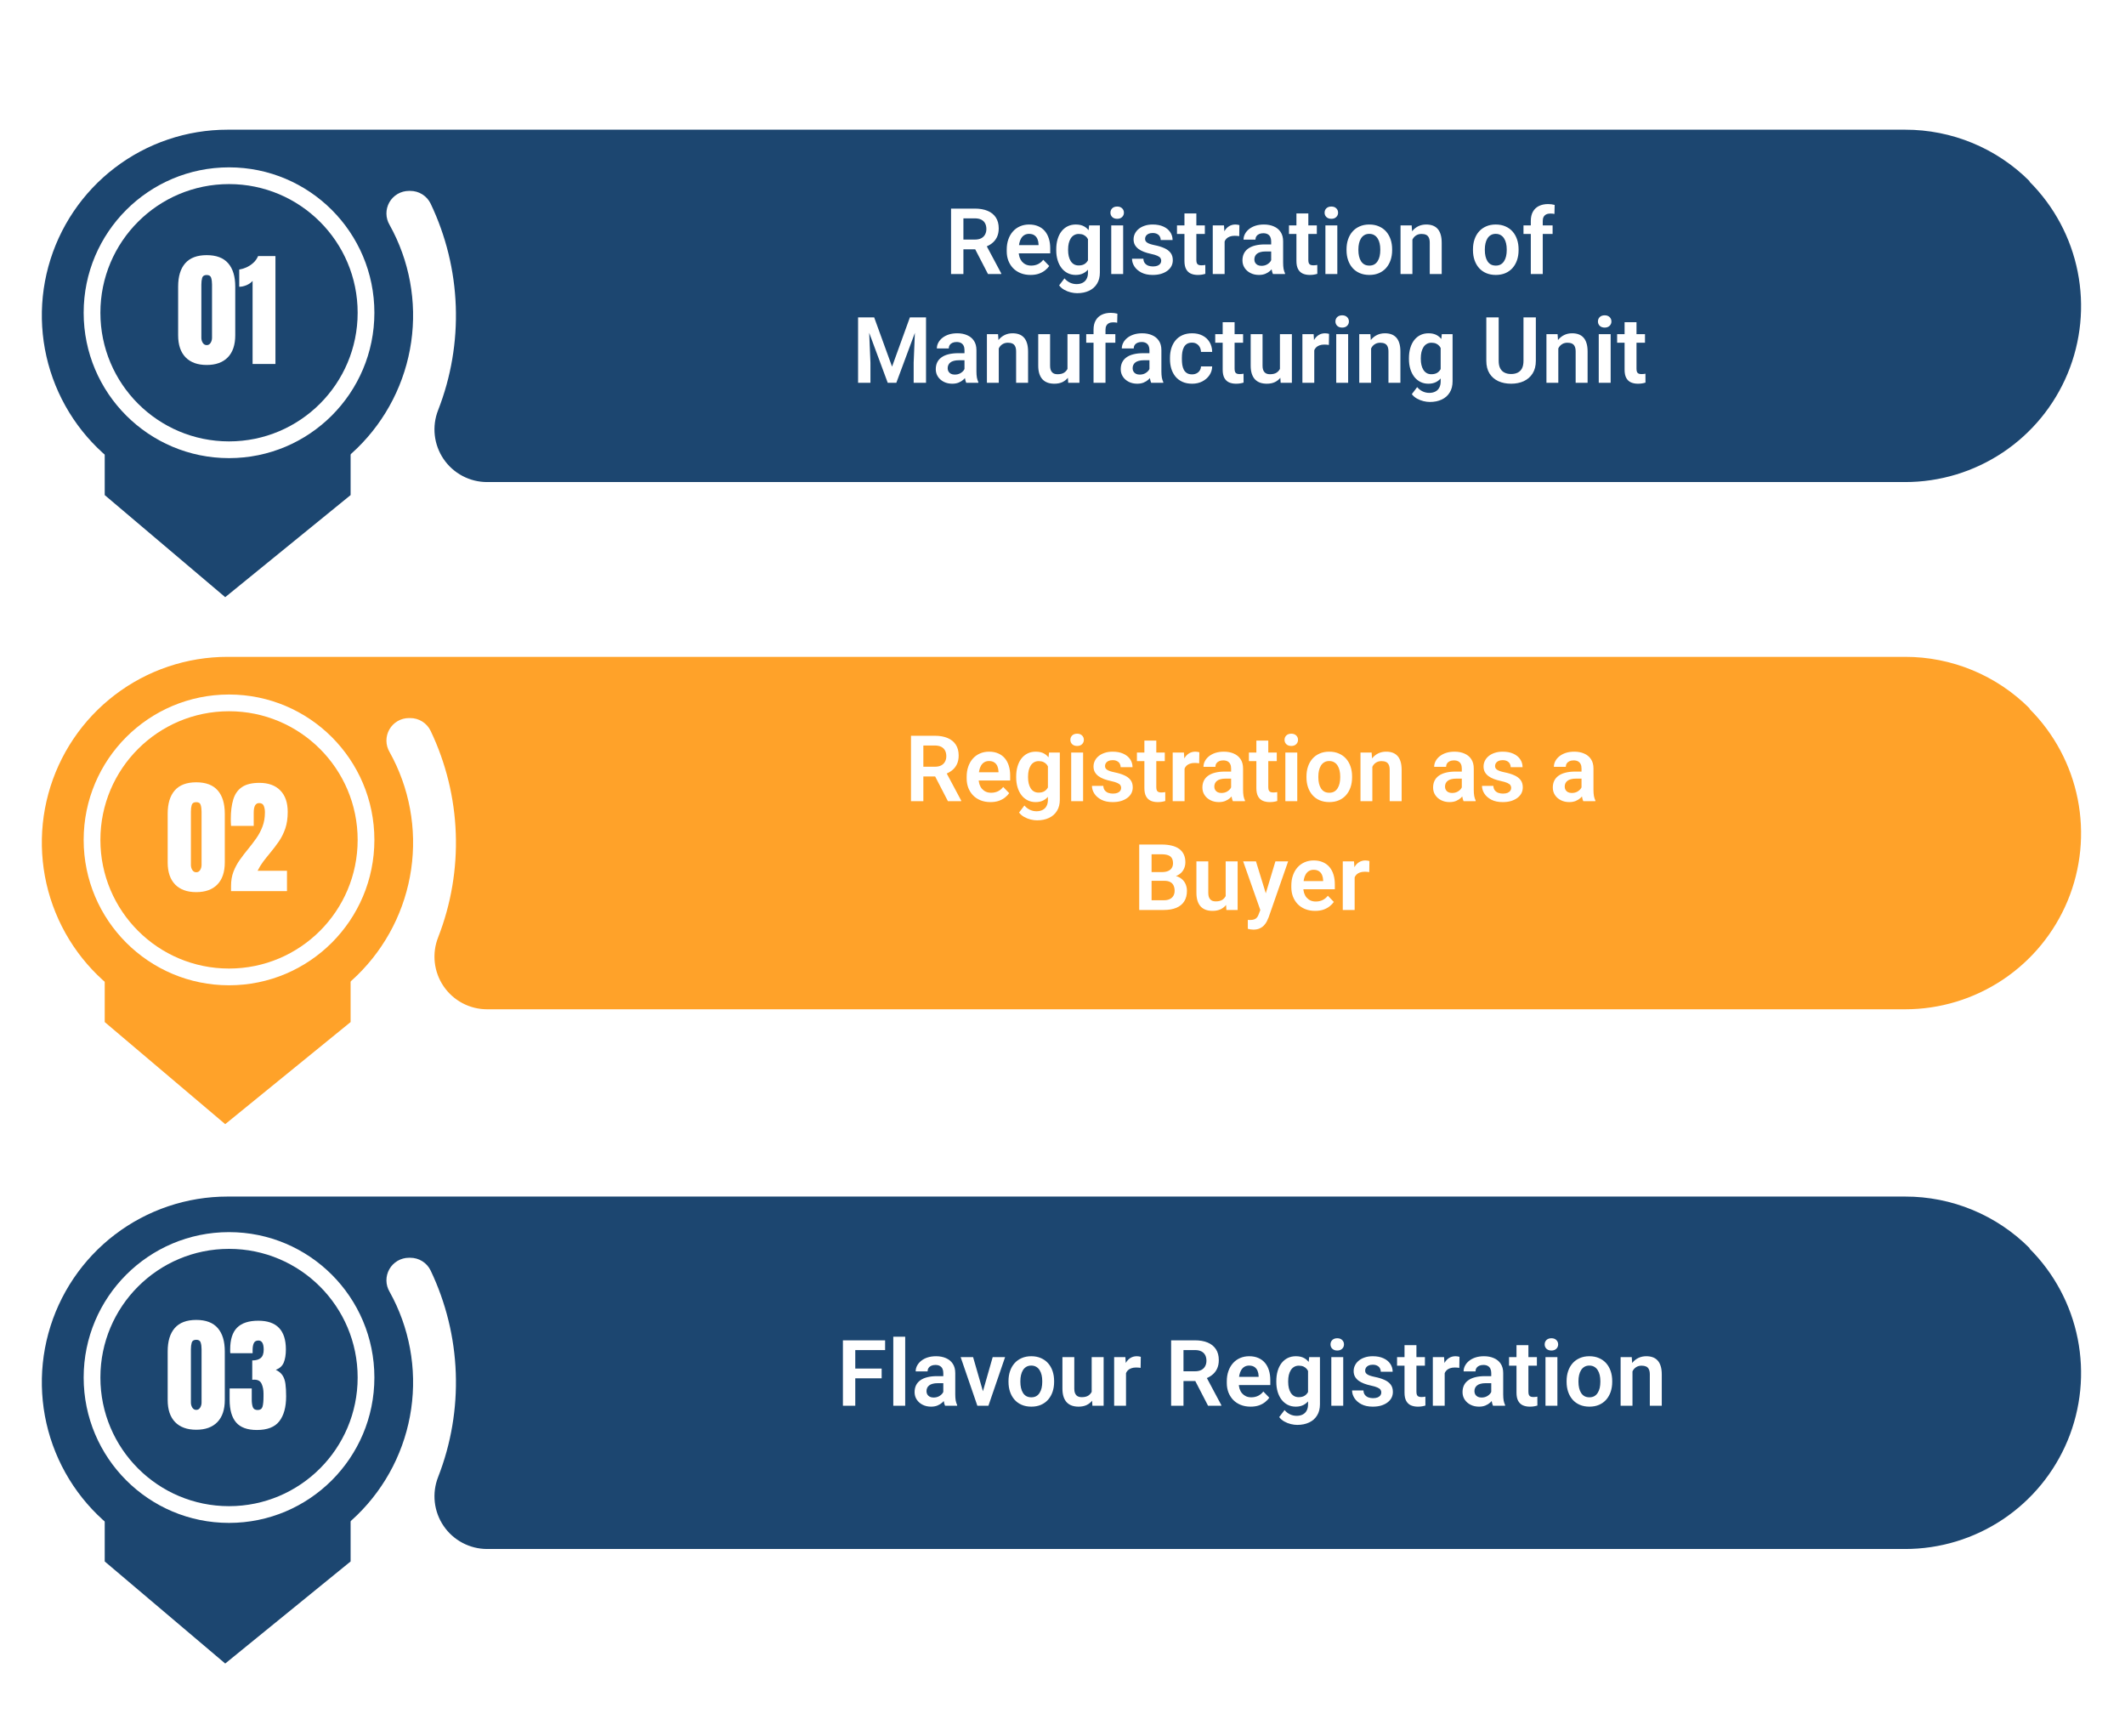 <svg width="1016" height="830" viewBox="0 0 1016 830" fill="none" xmlns="http://www.w3.org/2000/svg">
<rect width="1016" height="830" fill="white"/>
<g filter="url(#filter0_d_42_5004)">
<path d="M970.375 82.611C962.569 74.791 953.294 68.591 943.084 64.367C932.873 60.144 921.929 57.98 910.879 58H223.037H112.498C111.263 58 110.06 58 108.825 58C89.34 57.985 70.391 64.382 54.902 76.205C39.414 88.028 28.247 104.619 23.123 123.419C18 142.218 19.205 162.181 26.553 180.228C33.902 198.274 46.984 213.401 63.783 223.274C80.582 233.148 100.162 237.218 119.504 234.859C138.846 232.499 156.874 223.84 170.806 210.218C184.738 196.596 193.8 178.767 196.595 159.484C199.389 140.2 195.759 120.532 186.267 103.516C185.297 101.884 184.777 100.024 184.759 98.125C184.74 96.227 185.225 94.358 186.162 92.707C187.1 91.056 188.458 89.683 190.098 88.726C191.738 87.769 193.601 87.264 195.5 87.26H196.15C198.188 87.251 200.186 87.821 201.913 88.903C203.639 89.985 205.023 91.535 205.904 93.373C213.212 108.702 217.301 125.367 217.916 142.338C218.531 159.309 215.66 176.226 209.48 192.044C207.975 195.86 207.425 199.986 207.879 204.063C208.333 208.14 209.777 212.044 212.085 215.435C214.393 218.826 217.495 221.602 221.12 223.52C224.746 225.438 228.786 226.441 232.888 226.441H910.879C927.514 226.444 943.776 221.514 957.609 212.274C971.442 203.035 982.224 189.901 988.593 174.533C994.961 159.166 996.629 142.255 993.386 125.939C990.144 109.623 982.136 94.636 970.375 82.871V82.611Z" fill="#1C4670"/>
</g>
<path d="M454.715 99.719H466.08C468.458 99.719 470.499 100.077 472.203 100.793C473.908 101.509 475.218 102.569 476.135 103.973C477.051 105.376 477.51 107.102 477.51 109.15C477.51 110.769 477.223 112.173 476.65 113.361C476.077 114.55 475.268 115.546 474.223 116.348C473.191 117.15 471.974 117.78 470.57 118.238L468.723 119.184H458.689L458.646 114.521H466.145C467.362 114.521 468.372 114.307 469.174 113.877C469.976 113.447 470.577 112.853 470.979 112.094C471.394 111.335 471.602 110.468 471.602 109.494C471.602 108.449 471.401 107.546 471 106.787C470.599 106.014 469.99 105.419 469.174 105.004C468.357 104.589 467.326 104.381 466.08 104.381H460.623V131H454.715V99.719ZM472.375 131L465.135 116.992L471.387 116.971L478.713 130.699V131H472.375ZM492.699 131.43C490.938 131.43 489.355 131.143 487.951 130.57C486.548 129.997 485.352 129.202 484.363 128.186C483.389 127.154 482.637 125.958 482.107 124.598C481.592 123.223 481.334 121.747 481.334 120.172V119.312C481.334 117.522 481.592 115.896 482.107 114.436C482.623 112.96 483.354 111.693 484.299 110.633C485.244 109.573 486.376 108.757 487.693 108.184C489.011 107.611 490.465 107.324 492.055 107.324C493.702 107.324 495.156 107.604 496.416 108.162C497.676 108.706 498.729 109.48 499.574 110.482C500.419 111.485 501.057 112.688 501.486 114.092C501.916 115.481 502.131 117.021 502.131 118.711V121.096H483.912V117.186H496.545V116.756C496.516 115.854 496.344 115.03 496.029 114.285C495.714 113.526 495.227 112.924 494.568 112.48C493.91 112.022 493.057 111.793 492.012 111.793C491.167 111.793 490.429 111.979 489.799 112.352C489.183 112.71 488.667 113.225 488.252 113.898C487.851 114.557 487.55 115.345 487.35 116.262C487.149 117.178 487.049 118.195 487.049 119.312V120.172C487.049 121.146 487.178 122.048 487.436 122.879C487.708 123.71 488.102 124.433 488.617 125.049C489.147 125.65 489.777 126.123 490.508 126.467C491.253 126.796 492.098 126.961 493.043 126.961C494.232 126.961 495.306 126.732 496.266 126.273C497.24 125.801 498.085 125.106 498.801 124.189L501.658 127.154C501.171 127.87 500.512 128.558 499.682 129.217C498.865 129.876 497.877 130.413 496.717 130.828C495.557 131.229 494.217 131.43 492.699 131.43ZM520.715 107.754H525.871V130.291C525.871 132.396 525.413 134.18 524.496 135.641C523.594 137.116 522.326 138.233 520.693 138.992C519.061 139.766 517.163 140.152 515 140.152C514.069 140.152 513.059 140.023 511.971 139.766C510.896 139.508 509.858 139.1 508.855 138.541C507.867 137.997 507.044 137.288 506.385 136.414L508.941 133.062C509.715 133.965 510.589 134.645 511.562 135.104C512.536 135.576 513.589 135.812 514.721 135.812C515.867 135.812 516.84 135.598 517.643 135.168C518.459 134.753 519.082 134.137 519.512 133.32C519.956 132.518 520.178 131.53 520.178 130.355V113.061L520.715 107.754ZM505.01 119.656V119.205C505.01 117.429 505.225 115.818 505.654 114.371C506.084 112.91 506.7 111.657 507.502 110.611C508.318 109.566 509.299 108.757 510.445 108.184C511.605 107.611 512.909 107.324 514.355 107.324C515.888 107.324 517.177 107.604 518.223 108.162C519.283 108.721 520.156 109.516 520.844 110.547C521.546 111.578 522.09 112.803 522.477 114.221C522.878 115.624 523.186 117.171 523.4 118.861V120.086C523.2 121.733 522.878 123.244 522.434 124.619C522.004 125.994 521.431 127.197 520.715 128.229C519.999 129.245 519.111 130.033 518.051 130.592C516.991 131.15 515.745 131.43 514.312 131.43C512.88 131.43 511.591 131.136 510.445 130.549C509.299 129.962 508.318 129.138 507.502 128.078C506.7 127.018 506.084 125.772 505.654 124.34C505.225 122.908 505.01 121.346 505.01 119.656ZM510.682 119.205V119.656C510.682 120.659 510.782 121.597 510.982 122.471C511.183 123.344 511.491 124.118 511.906 124.791C512.322 125.45 512.844 125.965 513.475 126.338C514.105 126.71 514.857 126.896 515.73 126.896C516.905 126.896 517.865 126.653 518.609 126.166C519.368 125.665 519.941 124.984 520.328 124.125C520.729 123.251 520.987 122.27 521.102 121.182V117.809C521.03 116.949 520.872 116.154 520.629 115.424C520.4 114.693 520.077 114.063 519.662 113.533C519.247 113.003 518.717 112.588 518.072 112.287C517.428 111.986 516.661 111.836 515.773 111.836C514.914 111.836 514.162 112.029 513.518 112.416C512.873 112.788 512.343 113.311 511.928 113.984C511.512 114.658 511.197 115.438 510.982 116.326C510.782 117.214 510.682 118.174 510.682 119.205ZM537 107.754V131H531.307V107.754H537ZM530.92 101.674C530.92 100.829 531.206 100.127 531.779 99.568C532.367 99.01 533.154 98.731 534.143 98.731C535.131 98.731 535.911 99.01 536.484 99.568C537.072 100.127 537.365 100.829 537.365 101.674C537.365 102.505 537.072 103.199 536.484 103.758C535.911 104.316 535.131 104.596 534.143 104.596C533.154 104.596 532.367 104.316 531.779 103.758C531.206 103.199 530.92 102.505 530.92 101.674ZM555.197 124.641C555.197 124.154 555.068 123.717 554.811 123.33C554.553 122.943 554.066 122.592 553.35 122.277C552.648 121.948 551.617 121.64 550.256 121.354C549.053 121.096 547.943 120.773 546.926 120.387C545.909 120 545.035 119.535 544.305 118.99C543.574 118.432 543.001 117.78 542.586 117.035C542.185 116.276 541.984 115.402 541.984 114.414C541.984 113.454 542.192 112.552 542.607 111.707C543.023 110.848 543.624 110.096 544.412 109.451C545.2 108.792 546.16 108.277 547.291 107.904C548.423 107.518 549.697 107.324 551.115 107.324C553.092 107.324 554.789 107.646 556.207 108.291C557.639 108.936 558.735 109.824 559.494 110.955C560.253 112.072 560.633 113.333 560.633 114.736H554.961C554.961 114.12 554.818 113.562 554.531 113.061C554.259 112.559 553.837 112.158 553.264 111.857C552.691 111.542 551.967 111.385 551.094 111.385C550.306 111.385 549.64 111.514 549.096 111.771C548.566 112.029 548.165 112.366 547.893 112.781C547.62 113.197 547.484 113.655 547.484 114.156C547.484 114.529 547.556 114.865 547.699 115.166C547.857 115.452 548.107 115.717 548.451 115.961C548.795 116.204 549.26 116.426 549.848 116.627C550.449 116.827 551.187 117.021 552.061 117.207C553.794 117.551 555.305 118.009 556.594 118.582C557.897 119.141 558.914 119.885 559.645 120.816C560.375 121.747 560.74 122.936 560.74 124.383C560.74 125.414 560.518 126.359 560.074 127.219C559.63 128.064 558.986 128.801 558.141 129.432C557.296 130.062 556.286 130.556 555.111 130.914C553.937 131.258 552.612 131.43 551.137 131.43C549.003 131.43 547.198 131.05 545.723 130.291C544.247 129.518 543.13 128.544 542.371 127.369C541.612 126.18 541.232 124.949 541.232 123.674H546.668C546.711 124.576 546.954 125.299 547.398 125.844C547.842 126.388 548.401 126.782 549.074 127.025C549.762 127.255 550.485 127.369 551.244 127.369C552.104 127.369 552.827 127.255 553.414 127.025C554.001 126.782 554.445 126.46 554.746 126.059C555.047 125.643 555.197 125.171 555.197 124.641ZM576.059 107.754V111.836H562.738V107.754H576.059ZM566.305 102.039H571.998V124.297C571.998 124.984 572.091 125.514 572.277 125.887C572.464 126.259 572.743 126.51 573.115 126.639C573.488 126.768 573.932 126.832 574.447 126.832C574.82 126.832 575.163 126.811 575.479 126.768C575.794 126.725 576.059 126.682 576.273 126.639L576.295 130.893C575.822 131.05 575.285 131.179 574.684 131.279C574.096 131.38 573.43 131.43 572.686 131.43C571.411 131.43 570.294 131.215 569.334 130.785C568.374 130.341 567.63 129.632 567.1 128.658C566.57 127.67 566.305 126.367 566.305 124.748V102.039ZM585.512 112.502V131H579.84V107.754H585.211L585.512 112.502ZM592.58 107.604L592.494 112.889C592.179 112.831 591.821 112.788 591.42 112.76C591.033 112.731 590.668 112.717 590.324 112.717C589.451 112.717 588.684 112.839 588.025 113.082C587.367 113.311 586.815 113.648 586.371 114.092C585.941 114.536 585.612 115.08 585.383 115.725C585.154 116.355 585.025 117.071 584.996 117.873L583.771 117.723C583.771 116.247 583.922 114.88 584.223 113.619C584.523 112.359 584.96 111.256 585.533 110.311C586.106 109.365 586.822 108.635 587.682 108.119C588.555 107.589 589.558 107.324 590.689 107.324C591.005 107.324 591.341 107.353 591.699 107.41C592.072 107.453 592.365 107.518 592.58 107.604ZM607.77 126.059V115.338C607.77 114.55 607.633 113.87 607.361 113.297C607.089 112.724 606.674 112.28 606.115 111.965C605.557 111.65 604.848 111.492 603.988 111.492C603.229 111.492 602.563 111.621 601.99 111.879C601.432 112.137 601.002 112.502 600.701 112.975C600.4 113.433 600.25 113.963 600.25 114.564H594.557C594.557 113.605 594.786 112.695 595.244 111.836C595.702 110.962 596.354 110.189 597.199 109.516C598.059 108.828 599.083 108.291 600.271 107.904C601.475 107.518 602.821 107.324 604.311 107.324C606.072 107.324 607.641 107.625 609.016 108.227C610.405 108.814 611.493 109.702 612.281 110.891C613.083 112.079 613.484 113.576 613.484 115.381V125.521C613.484 126.682 613.556 127.677 613.699 128.508C613.857 129.324 614.086 130.033 614.387 130.635V131H608.607C608.335 130.413 608.128 129.668 607.984 128.766C607.841 127.849 607.77 126.947 607.77 126.059ZM608.564 116.842L608.607 120.215H605.02C604.132 120.215 603.351 120.308 602.678 120.494C602.005 120.666 601.453 120.924 601.023 121.268C600.594 121.597 600.271 121.998 600.057 122.471C599.842 122.929 599.734 123.452 599.734 124.039C599.734 124.612 599.863 125.128 600.121 125.586C600.393 126.044 600.78 126.41 601.281 126.682C601.797 126.939 602.398 127.068 603.086 127.068C604.089 127.068 604.962 126.868 605.707 126.467C606.452 126.051 607.032 125.55 607.447 124.963C607.863 124.376 608.085 123.817 608.113 123.287L609.746 125.736C609.546 126.324 609.245 126.947 608.844 127.605C608.443 128.264 607.927 128.88 607.297 129.453C606.667 130.026 605.908 130.499 605.02 130.871C604.132 131.243 603.1 131.43 601.926 131.43C600.422 131.43 599.076 131.129 597.887 130.527C596.698 129.926 595.76 129.102 595.072 128.057C594.385 127.011 594.041 125.822 594.041 124.49C594.041 123.258 594.27 122.17 594.729 121.225C595.187 120.279 595.867 119.484 596.77 118.84C597.672 118.181 598.789 117.687 600.121 117.357C601.467 117.014 603.007 116.842 604.74 116.842H608.564ZM629.598 107.754V111.836H616.277V107.754H629.598ZM619.844 102.039H625.537V124.297C625.537 124.984 625.63 125.514 625.816 125.887C626.003 126.259 626.282 126.51 626.654 126.639C627.027 126.768 627.471 126.832 627.986 126.832C628.359 126.832 628.702 126.811 629.018 126.768C629.333 126.725 629.598 126.682 629.812 126.639L629.834 130.893C629.361 131.05 628.824 131.179 628.223 131.279C627.635 131.38 626.969 131.43 626.225 131.43C624.95 131.43 623.833 131.215 622.873 130.785C621.913 130.341 621.169 129.632 620.639 128.658C620.109 127.67 619.844 126.367 619.844 124.748V102.039ZM639.395 107.754V131H633.701V107.754H639.395ZM633.314 101.674C633.314 100.829 633.601 100.127 634.174 99.568C634.761 99.01 635.549 98.731 636.537 98.731C637.525 98.731 638.306 99.01 638.879 99.568C639.466 100.127 639.76 100.829 639.76 101.674C639.76 102.505 639.466 103.199 638.879 103.758C638.306 104.316 637.525 104.596 636.537 104.596C635.549 104.596 634.761 104.316 634.174 103.758C633.601 103.199 633.314 102.505 633.314 101.674ZM643.799 119.613V119.162C643.799 117.458 644.042 115.889 644.529 114.457C645.016 113.01 645.725 111.757 646.656 110.697C647.587 109.637 648.726 108.814 650.072 108.227C651.419 107.625 652.951 107.324 654.67 107.324C656.417 107.324 657.964 107.625 659.311 108.227C660.671 108.814 661.817 109.637 662.748 110.697C663.679 111.757 664.388 113.01 664.875 114.457C665.362 115.889 665.605 117.458 665.605 119.162V119.613C665.605 121.303 665.362 122.872 664.875 124.318C664.388 125.751 663.679 127.004 662.748 128.078C661.817 129.138 660.678 129.962 659.332 130.549C657.986 131.136 656.446 131.43 654.713 131.43C652.994 131.43 651.454 131.136 650.094 130.549C648.733 129.962 647.587 129.138 646.656 128.078C645.725 127.004 645.016 125.751 644.529 124.318C644.042 122.872 643.799 121.303 643.799 119.613ZM649.471 119.162V119.613C649.471 120.63 649.571 121.583 649.771 122.471C649.972 123.359 650.28 124.139 650.695 124.812C651.111 125.486 651.648 126.016 652.307 126.402C652.98 126.775 653.782 126.961 654.713 126.961C655.63 126.961 656.417 126.775 657.076 126.402C657.735 126.016 658.272 125.486 658.688 124.812C659.117 124.139 659.432 123.359 659.633 122.471C659.833 121.583 659.934 120.63 659.934 119.613V119.162C659.934 118.16 659.833 117.221 659.633 116.348C659.432 115.46 659.117 114.679 658.688 114.006C658.272 113.318 657.728 112.781 657.055 112.395C656.396 111.993 655.601 111.793 654.67 111.793C653.753 111.793 652.965 111.993 652.307 112.395C651.648 112.781 651.111 113.318 650.695 114.006C650.28 114.679 649.972 115.46 649.771 116.348C649.571 117.221 649.471 118.16 649.471 119.162ZM675.295 112.717V131H669.623V107.754H674.951L675.295 112.717ZM674.393 118.539H672.717C672.731 116.849 672.96 115.316 673.404 113.941C673.848 112.566 674.471 111.385 675.273 110.396C676.09 109.408 677.057 108.649 678.174 108.119C679.291 107.589 680.537 107.324 681.912 107.324C683.029 107.324 684.039 107.482 684.941 107.797C685.844 108.112 686.617 108.613 687.262 109.301C687.921 109.988 688.422 110.891 688.766 112.008C689.124 113.111 689.303 114.471 689.303 116.09V131H683.588V116.047C683.588 114.987 683.43 114.149 683.115 113.533C682.814 112.917 682.37 112.48 681.783 112.223C681.21 111.965 680.501 111.836 679.656 111.836C678.783 111.836 678.016 112.015 677.357 112.373C676.713 112.717 676.169 113.197 675.725 113.812C675.295 114.428 674.965 115.137 674.736 115.939C674.507 116.742 674.393 117.608 674.393 118.539ZM704.256 119.613V119.162C704.256 117.458 704.499 115.889 704.986 114.457C705.473 113.01 706.182 111.757 707.113 110.697C708.044 109.637 709.183 108.814 710.529 108.227C711.876 107.625 713.408 107.324 715.127 107.324C716.874 107.324 718.421 107.625 719.768 108.227C721.128 108.814 722.274 109.637 723.205 110.697C724.136 111.757 724.845 113.01 725.332 114.457C725.819 115.889 726.062 117.458 726.062 119.162V119.613C726.062 121.303 725.819 122.872 725.332 124.318C724.845 125.751 724.136 127.004 723.205 128.078C722.274 129.138 721.135 129.962 719.789 130.549C718.443 131.136 716.903 131.43 715.17 131.43C713.451 131.43 711.911 131.136 710.551 130.549C709.19 129.962 708.044 129.138 707.113 128.078C706.182 127.004 705.473 125.751 704.986 124.318C704.499 122.872 704.256 121.303 704.256 119.613ZM709.928 119.162V119.613C709.928 120.63 710.028 121.583 710.229 122.471C710.429 123.359 710.737 124.139 711.152 124.812C711.568 125.486 712.105 126.016 712.764 126.402C713.437 126.775 714.239 126.961 715.17 126.961C716.087 126.961 716.874 126.775 717.533 126.402C718.192 126.016 718.729 125.486 719.145 124.812C719.574 124.139 719.889 123.359 720.09 122.471C720.29 121.583 720.391 120.63 720.391 119.613V119.162C720.391 118.16 720.29 117.221 720.09 116.348C719.889 115.46 719.574 114.679 719.145 114.006C718.729 113.318 718.185 112.781 717.512 112.395C716.853 111.993 716.058 111.793 715.127 111.793C714.21 111.793 713.423 111.993 712.764 112.395C712.105 112.781 711.568 113.318 711.152 114.006C710.737 114.679 710.429 115.46 710.229 116.348C710.028 117.221 709.928 118.16 709.928 119.162ZM737.621 131H731.906V105.605C731.906 103.858 732.243 102.39 732.916 101.201C733.589 99.998 734.549 99.088 735.795 98.473C737.041 97.857 738.509 97.549 740.199 97.549C740.758 97.549 741.288 97.585 741.789 97.656C742.305 97.728 742.813 97.828 743.314 97.957L743.207 102.275C742.935 102.204 742.634 102.154 742.305 102.125C741.99 102.096 741.639 102.082 741.252 102.082C740.479 102.082 739.82 102.218 739.275 102.49C738.731 102.762 738.316 103.163 738.029 103.693C737.757 104.209 737.621 104.846 737.621 105.605V131ZM742.326 107.754V111.836H728.404V107.754H742.326ZM412.842 151.719H417.955L426.506 175.266L435.035 151.719H440.17L428.547 183H424.443L412.842 151.719ZM410.264 151.719H415.27L416.172 173.354V183H410.264V151.719ZM437.721 151.719H442.748V183H436.84V173.354L437.721 151.719ZM461.139 178.059V167.338C461.139 166.55 461.003 165.87 460.73 165.297C460.458 164.724 460.043 164.28 459.484 163.965C458.926 163.65 458.217 163.492 457.357 163.492C456.598 163.492 455.932 163.621 455.359 163.879C454.801 164.137 454.371 164.502 454.07 164.975C453.77 165.433 453.619 165.963 453.619 166.564H447.926C447.926 165.605 448.155 164.695 448.613 163.836C449.072 162.962 449.723 162.189 450.568 161.516C451.428 160.828 452.452 160.291 453.641 159.904C454.844 159.518 456.19 159.324 457.68 159.324C459.441 159.324 461.01 159.625 462.385 160.227C463.774 160.814 464.863 161.702 465.65 162.891C466.452 164.079 466.854 165.576 466.854 167.381V177.521C466.854 178.682 466.925 179.677 467.068 180.508C467.226 181.324 467.455 182.033 467.756 182.635V183H461.977C461.704 182.413 461.497 181.668 461.354 180.766C461.21 179.849 461.139 178.947 461.139 178.059ZM461.934 168.842L461.977 172.215H458.389C457.501 172.215 456.72 172.308 456.047 172.494C455.374 172.666 454.822 172.924 454.393 173.268C453.963 173.597 453.641 173.998 453.426 174.471C453.211 174.929 453.104 175.452 453.104 176.039C453.104 176.612 453.232 177.128 453.49 177.586C453.762 178.044 454.149 178.41 454.65 178.682C455.166 178.939 455.768 179.068 456.455 179.068C457.458 179.068 458.331 178.868 459.076 178.467C459.821 178.051 460.401 177.55 460.816 176.963C461.232 176.376 461.454 175.817 461.482 175.287L463.115 177.736C462.915 178.324 462.614 178.947 462.213 179.605C461.812 180.264 461.296 180.88 460.666 181.453C460.036 182.026 459.277 182.499 458.389 182.871C457.501 183.243 456.469 183.43 455.295 183.43C453.791 183.43 452.445 183.129 451.256 182.527C450.067 181.926 449.129 181.102 448.441 180.057C447.754 179.011 447.41 177.822 447.41 176.49C447.41 175.258 447.639 174.17 448.098 173.225C448.556 172.279 449.236 171.484 450.139 170.84C451.041 170.181 452.158 169.687 453.49 169.357C454.837 169.014 456.376 168.842 458.109 168.842H461.934ZM477.531 164.717V183H471.859V159.754H477.188L477.531 164.717ZM476.629 170.539H474.953C474.967 168.849 475.197 167.316 475.641 165.941C476.085 164.566 476.708 163.385 477.51 162.396C478.326 161.408 479.293 160.649 480.41 160.119C481.527 159.589 482.773 159.324 484.148 159.324C485.266 159.324 486.275 159.482 487.178 159.797C488.08 160.112 488.854 160.613 489.498 161.301C490.157 161.988 490.658 162.891 491.002 164.008C491.36 165.111 491.539 166.471 491.539 168.09V183H485.824V168.047C485.824 166.987 485.667 166.149 485.352 165.533C485.051 164.917 484.607 164.48 484.02 164.223C483.447 163.965 482.738 163.836 481.893 163.836C481.019 163.836 480.253 164.015 479.594 164.373C478.949 164.717 478.405 165.197 477.961 165.812C477.531 166.428 477.202 167.137 476.973 167.939C476.743 168.742 476.629 169.608 476.629 170.539ZM510.381 177.479V159.754H516.096V183H510.725L510.381 177.479ZM511.111 172.666L512.873 172.623C512.873 174.184 512.701 175.624 512.357 176.941C512.014 178.259 511.477 179.405 510.746 180.379C510.03 181.339 509.12 182.09 508.018 182.635C506.915 183.165 505.611 183.43 504.107 183.43C502.962 183.43 501.916 183.272 500.971 182.957C500.025 182.628 499.209 182.119 498.521 181.432C497.848 180.73 497.326 179.835 496.953 178.746C496.581 177.643 496.395 176.318 496.395 174.771V159.754H502.066V174.814C502.066 175.588 502.152 176.232 502.324 176.748C502.51 177.264 502.761 177.686 503.076 178.016C503.406 178.331 503.785 178.56 504.215 178.703C504.659 178.832 505.132 178.896 505.633 178.896C507.008 178.896 508.089 178.624 508.877 178.08C509.679 177.521 510.252 176.777 510.596 175.846C510.939 174.9 511.111 173.84 511.111 172.666ZM528.557 183H522.842V157.605C522.842 155.858 523.178 154.39 523.852 153.201C524.525 151.998 525.484 151.089 526.73 150.473C527.977 149.857 529.445 149.549 531.135 149.549C531.693 149.549 532.223 149.585 532.725 149.656C533.24 149.728 533.749 149.828 534.25 149.957L534.143 154.275C533.87 154.204 533.57 154.154 533.24 154.125C532.925 154.096 532.574 154.082 532.188 154.082C531.414 154.082 530.755 154.218 530.211 154.49C529.667 154.762 529.251 155.163 528.965 155.693C528.693 156.209 528.557 156.846 528.557 157.605V183ZM533.262 159.754V163.836H519.34V159.754H533.262ZM549.568 178.059V167.338C549.568 166.55 549.432 165.87 549.16 165.297C548.888 164.724 548.473 164.28 547.914 163.965C547.355 163.65 546.646 163.492 545.787 163.492C545.028 163.492 544.362 163.621 543.789 163.879C543.23 164.137 542.801 164.502 542.5 164.975C542.199 165.433 542.049 165.963 542.049 166.564H536.355C536.355 165.605 536.585 164.695 537.043 163.836C537.501 162.962 538.153 162.189 538.998 161.516C539.857 160.828 540.882 160.291 542.07 159.904C543.273 159.518 544.62 159.324 546.109 159.324C547.871 159.324 549.439 159.625 550.814 160.227C552.204 160.814 553.292 161.702 554.08 162.891C554.882 164.079 555.283 165.576 555.283 167.381V177.521C555.283 178.682 555.355 179.677 555.498 180.508C555.656 181.324 555.885 182.033 556.186 182.635V183H550.406C550.134 182.413 549.926 181.668 549.783 180.766C549.64 179.849 549.568 178.947 549.568 178.059ZM550.363 168.842L550.406 172.215H546.818C545.93 172.215 545.15 172.308 544.477 172.494C543.803 172.666 543.252 172.924 542.822 173.268C542.393 173.597 542.07 173.998 541.855 174.471C541.641 174.929 541.533 175.452 541.533 176.039C541.533 176.612 541.662 177.128 541.92 177.586C542.192 178.044 542.579 178.41 543.08 178.682C543.596 178.939 544.197 179.068 544.885 179.068C545.887 179.068 546.761 178.868 547.506 178.467C548.251 178.051 548.831 177.55 549.246 176.963C549.661 176.376 549.883 175.817 549.912 175.287L551.545 177.736C551.344 178.324 551.044 178.947 550.643 179.605C550.242 180.264 549.726 180.88 549.096 181.453C548.465 182.026 547.706 182.499 546.818 182.871C545.93 183.243 544.899 183.43 543.725 183.43C542.221 183.43 540.874 183.129 539.686 182.527C538.497 181.926 537.559 181.102 536.871 180.057C536.184 179.011 535.84 177.822 535.84 176.49C535.84 175.258 536.069 174.17 536.527 173.225C536.986 172.279 537.666 171.484 538.568 170.84C539.471 170.181 540.588 169.687 541.92 169.357C543.266 169.014 544.806 168.842 546.539 168.842H550.363ZM569.936 178.961C570.738 178.961 571.454 178.803 572.084 178.488C572.714 178.173 573.215 177.729 573.588 177.156C573.975 176.583 574.182 175.917 574.211 175.158H579.561C579.532 176.734 579.088 178.145 578.229 179.391C577.369 180.637 576.223 181.625 574.791 182.355C573.373 183.072 571.783 183.43 570.021 183.43C568.231 183.43 566.67 183.129 565.338 182.527C564.006 181.926 562.896 181.088 562.008 180.014C561.134 178.939 560.475 177.693 560.031 176.275C559.602 174.857 559.387 173.339 559.387 171.721V171.033C559.387 169.415 559.602 167.896 560.031 166.479C560.475 165.061 561.134 163.814 562.008 162.74C562.896 161.666 564.006 160.828 565.338 160.227C566.67 159.625 568.224 159.324 570 159.324C571.876 159.324 573.523 159.689 574.941 160.42C576.374 161.15 577.491 162.182 578.293 163.514C579.109 164.846 579.532 166.414 579.561 168.219H574.211C574.182 167.388 573.996 166.643 573.652 165.984C573.309 165.326 572.822 164.796 572.191 164.395C571.561 163.993 570.795 163.793 569.893 163.793C568.933 163.793 568.131 163.993 567.486 164.395C566.856 164.796 566.362 165.347 566.004 166.049C565.66 166.736 565.417 167.51 565.273 168.369C565.145 169.214 565.08 170.102 565.08 171.033V171.721C565.08 172.666 565.145 173.568 565.273 174.428C565.417 175.287 565.66 176.061 566.004 176.748C566.362 177.421 566.856 177.958 567.486 178.359C568.131 178.76 568.947 178.961 569.936 178.961ZM594.342 159.754V163.836H581.021V159.754H594.342ZM584.588 154.039H590.281V176.297C590.281 176.984 590.374 177.514 590.561 177.887C590.747 178.259 591.026 178.51 591.398 178.639C591.771 178.768 592.215 178.832 592.73 178.832C593.103 178.832 593.447 178.811 593.762 178.768C594.077 178.725 594.342 178.682 594.557 178.639L594.578 182.893C594.105 183.05 593.568 183.179 592.967 183.279C592.38 183.38 591.714 183.43 590.969 183.43C589.694 183.43 588.577 183.215 587.617 182.785C586.658 182.341 585.913 181.632 585.383 180.658C584.853 179.67 584.588 178.367 584.588 176.748V154.039ZM611.959 177.479V159.754H617.674V183H612.303L611.959 177.479ZM612.689 172.666L614.451 172.623C614.451 174.184 614.279 175.624 613.936 176.941C613.592 178.259 613.055 179.405 612.324 180.379C611.608 181.339 610.699 182.09 609.596 182.635C608.493 183.165 607.189 183.43 605.686 183.43C604.54 183.43 603.494 183.272 602.549 182.957C601.604 182.628 600.787 182.119 600.1 181.432C599.426 180.73 598.904 179.835 598.531 178.746C598.159 177.643 597.973 176.318 597.973 174.771V159.754H603.645V174.814C603.645 175.588 603.73 176.232 603.902 176.748C604.089 177.264 604.339 177.686 604.654 178.016C604.984 178.331 605.363 178.56 605.793 178.703C606.237 178.832 606.71 178.896 607.211 178.896C608.586 178.896 609.667 178.624 610.455 178.08C611.257 177.521 611.83 176.777 612.174 175.846C612.518 174.9 612.689 173.84 612.689 172.666ZM628.373 164.502V183H622.701V159.754H628.072L628.373 164.502ZM635.441 159.604L635.355 164.889C635.04 164.831 634.682 164.788 634.281 164.76C633.895 164.731 633.529 164.717 633.186 164.717C632.312 164.717 631.546 164.839 630.887 165.082C630.228 165.311 629.676 165.648 629.232 166.092C628.803 166.536 628.473 167.08 628.244 167.725C628.015 168.355 627.886 169.071 627.857 169.873L626.633 169.723C626.633 168.247 626.783 166.88 627.084 165.619C627.385 164.359 627.822 163.256 628.395 162.311C628.967 161.365 629.684 160.635 630.543 160.119C631.417 159.589 632.419 159.324 633.551 159.324C633.866 159.324 634.202 159.353 634.561 159.41C634.933 159.453 635.227 159.518 635.441 159.604ZM644.572 159.754V183H638.879V159.754H644.572ZM638.492 153.674C638.492 152.829 638.779 152.127 639.352 151.568C639.939 151.01 640.727 150.73 641.715 150.73C642.703 150.73 643.484 151.01 644.057 151.568C644.644 152.127 644.938 152.829 644.938 153.674C644.938 154.505 644.644 155.199 644.057 155.758C643.484 156.316 642.703 156.596 641.715 156.596C640.727 156.596 639.939 156.316 639.352 155.758C638.779 155.199 638.492 154.505 638.492 153.674ZM655.551 164.717V183H649.879V159.754H655.207L655.551 164.717ZM654.648 170.539H652.973C652.987 168.849 653.216 167.316 653.66 165.941C654.104 164.566 654.727 163.385 655.529 162.396C656.346 161.408 657.312 160.649 658.43 160.119C659.547 159.589 660.793 159.324 662.168 159.324C663.285 159.324 664.295 159.482 665.197 159.797C666.1 160.112 666.873 160.613 667.518 161.301C668.176 161.988 668.678 162.891 669.021 164.008C669.38 165.111 669.559 166.471 669.559 168.09V183H663.844V168.047C663.844 166.987 663.686 166.149 663.371 165.533C663.07 164.917 662.626 164.48 662.039 164.223C661.466 163.965 660.757 163.836 659.912 163.836C659.038 163.836 658.272 164.015 657.613 164.373C656.969 164.717 656.424 165.197 655.98 165.812C655.551 166.428 655.221 167.137 654.992 167.939C654.763 168.742 654.648 169.608 654.648 170.539ZM689.346 159.754H694.502V182.291C694.502 184.396 694.044 186.18 693.127 187.641C692.225 189.116 690.957 190.233 689.324 190.992C687.691 191.766 685.794 192.152 683.631 192.152C682.7 192.152 681.69 192.023 680.602 191.766C679.527 191.508 678.489 191.1 677.486 190.541C676.498 189.997 675.674 189.288 675.016 188.414L677.572 185.062C678.346 185.965 679.219 186.645 680.193 187.104C681.167 187.576 682.22 187.812 683.352 187.812C684.497 187.812 685.471 187.598 686.273 187.168C687.09 186.753 687.713 186.137 688.143 185.32C688.587 184.518 688.809 183.53 688.809 182.355V165.061L689.346 159.754ZM673.641 171.656V171.205C673.641 169.429 673.855 167.818 674.285 166.371C674.715 164.91 675.331 163.657 676.133 162.611C676.949 161.566 677.93 160.757 679.076 160.184C680.236 159.611 681.54 159.324 682.986 159.324C684.519 159.324 685.808 159.604 686.854 160.162C687.913 160.721 688.787 161.516 689.475 162.547C690.176 163.578 690.721 164.803 691.107 166.221C691.508 167.624 691.816 169.171 692.031 170.861V172.086C691.831 173.733 691.508 175.244 691.064 176.619C690.635 177.994 690.062 179.197 689.346 180.229C688.63 181.245 687.742 182.033 686.682 182.592C685.622 183.15 684.376 183.43 682.943 183.43C681.511 183.43 680.222 183.136 679.076 182.549C677.93 181.962 676.949 181.138 676.133 180.078C675.331 179.018 674.715 177.772 674.285 176.34C673.855 174.908 673.641 173.346 673.641 171.656ZM679.312 171.205V171.656C679.312 172.659 679.413 173.597 679.613 174.471C679.814 175.344 680.122 176.118 680.537 176.791C680.952 177.45 681.475 177.965 682.105 178.338C682.736 178.71 683.488 178.896 684.361 178.896C685.536 178.896 686.495 178.653 687.24 178.166C687.999 177.665 688.572 176.984 688.959 176.125C689.36 175.251 689.618 174.27 689.732 173.182V169.809C689.661 168.949 689.503 168.154 689.26 167.424C689.031 166.693 688.708 166.063 688.293 165.533C687.878 165.003 687.348 164.588 686.703 164.287C686.059 163.986 685.292 163.836 684.404 163.836C683.545 163.836 682.793 164.029 682.148 164.416C681.504 164.788 680.974 165.311 680.559 165.984C680.143 166.658 679.828 167.438 679.613 168.326C679.413 169.214 679.312 170.174 679.312 171.205ZM728.404 151.719H734.312V172.494C734.312 174.886 733.797 176.898 732.766 178.531C731.734 180.15 730.331 181.374 728.555 182.205C726.779 183.021 724.759 183.43 722.496 183.43C720.204 183.43 718.163 183.021 716.373 182.205C714.583 181.374 713.179 180.15 712.162 178.531C711.145 176.898 710.637 174.886 710.637 172.494V151.719H716.545V172.494C716.545 173.955 716.788 175.151 717.275 176.082C717.762 176.999 718.45 177.679 719.338 178.123C720.226 178.567 721.279 178.789 722.496 178.789C723.728 178.789 724.781 178.567 725.654 178.123C726.542 177.679 727.223 176.999 727.695 176.082C728.168 175.151 728.404 173.955 728.404 172.494V151.719ZM745.055 164.717V183H739.383V159.754H744.711L745.055 164.717ZM744.152 170.539H742.477C742.491 168.849 742.72 167.316 743.164 165.941C743.608 164.566 744.231 163.385 745.033 162.396C745.85 161.408 746.816 160.649 747.934 160.119C749.051 159.589 750.297 159.324 751.672 159.324C752.789 159.324 753.799 159.482 754.701 159.797C755.604 160.112 756.377 160.613 757.021 161.301C757.68 161.988 758.182 162.891 758.525 164.008C758.883 165.111 759.062 166.471 759.062 168.09V183H753.348V168.047C753.348 166.987 753.19 166.149 752.875 165.533C752.574 164.917 752.13 164.48 751.543 164.223C750.97 163.965 750.261 163.836 749.416 163.836C748.542 163.836 747.776 164.015 747.117 164.373C746.473 164.717 745.928 165.197 745.484 165.812C745.055 166.428 744.725 167.137 744.496 167.939C744.267 168.742 744.152 169.608 744.152 170.539ZM770.084 159.754V183H764.391V159.754H770.084ZM764.004 153.674C764.004 152.829 764.29 152.127 764.863 151.568C765.451 151.01 766.238 150.73 767.227 150.73C768.215 150.73 768.995 151.01 769.568 151.568C770.156 152.127 770.449 152.829 770.449 153.674C770.449 154.505 770.156 155.199 769.568 155.758C768.995 156.316 768.215 156.596 767.227 156.596C766.238 156.596 765.451 156.316 764.863 155.758C764.29 155.199 764.004 154.505 764.004 153.674ZM786.498 159.754V163.836H773.178V159.754H786.498ZM776.744 154.039H782.438V176.297C782.438 176.984 782.531 177.514 782.717 177.887C782.903 178.259 783.182 178.51 783.555 178.639C783.927 178.768 784.371 178.832 784.887 178.832C785.259 178.832 785.603 178.811 785.918 178.768C786.233 178.725 786.498 178.682 786.713 178.639L786.734 182.893C786.262 183.05 785.725 183.179 785.123 183.279C784.536 183.38 783.87 183.43 783.125 183.43C781.85 183.43 780.733 183.215 779.773 182.785C778.814 182.341 778.069 181.632 777.539 180.658C777.009 179.67 776.744 178.367 776.744 176.748V154.039Z" fill="white"/>
<path d="M50.07 148.367V236.668L107.68 285.467L167.631 236.668V148.367H50.07Z" fill="#1C4670"/>
<path d="M98.824 174.469C94.469 174.469 91.1 173.248 88.717 170.807C86.353 168.365 85.172 164.85 85.172 160.26V136.998C85.172 132.154 86.295 128.443 88.541 125.865C90.807 123.268 94.234 121.969 98.824 121.969C103.434 121.969 106.861 123.268 109.107 125.865C111.354 128.443 112.477 132.154 112.477 136.998V160.26C112.477 164.85 111.295 168.365 108.932 170.807C106.568 173.248 103.199 174.469 98.824 174.469ZM98.824 164.977C99.625 164.977 100.25 164.615 100.699 163.893C101.148 163.17 101.373 162.359 101.373 161.461V136.002C101.373 134.791 101.236 133.736 100.963 132.838C100.709 131.92 99.996 131.461 98.824 131.461C97.652 131.461 96.93 131.92 96.656 132.838C96.402 133.736 96.275 134.791 96.275 136.002V161.461C96.275 162.359 96.5 163.17 96.949 163.893C97.418 164.615 98.043 164.977 98.824 164.977ZM120.768 174V134.273C120.064 135.113 119.098 135.797 117.867 136.324C116.637 136.832 115.475 137.086 114.381 137.086V128.854C115.416 128.697 116.529 128.365 117.721 127.857C118.912 127.33 120.016 126.617 121.031 125.719C122.066 124.801 122.857 123.697 123.404 122.408H131.695V174H120.768Z" fill="white"/>
<circle cx="109.5" cy="149.5" r="65.5" stroke="white" stroke-width="8"/>
<g filter="url(#filter1_d_42_5004)">
<path d="M970.375 334.644C962.57 326.819 953.296 320.614 943.086 316.385C932.876 312.156 921.931 309.986 910.879 310H223.037H112.498C111.263 310 110.06 310 108.825 310C89.34 309.985 70.391 316.382 54.902 328.205C39.414 340.028 28.247 356.619 23.123 375.419C18 394.218 19.205 414.181 26.553 432.228C33.902 450.274 46.984 465.401 63.783 475.274C80.582 485.147 100.162 489.218 119.504 486.859C138.846 484.499 156.874 475.84 170.806 462.218C184.738 448.596 193.8 430.767 196.595 411.484C199.389 392.2 195.759 372.532 186.267 355.516C185.297 353.884 184.777 352.024 184.759 350.125C184.74 348.227 185.225 346.357 186.162 344.707C187.1 343.056 188.458 341.682 190.098 340.726C191.738 339.769 193.601 339.264 195.5 339.26H196.15C198.19 339.258 200.19 339.834 201.916 340.922C203.642 342.009 205.025 343.564 205.904 345.405C213.212 360.734 217.301 377.399 217.916 394.37C218.531 411.342 215.66 428.259 209.48 444.077C207.975 447.893 207.425 452.019 207.879 456.095C208.333 460.172 209.777 464.076 212.085 467.467C214.393 470.859 217.495 473.634 221.12 475.553C224.746 477.471 228.786 478.474 232.888 478.474H910.879C927.514 478.477 943.776 473.546 957.609 464.307C971.442 455.067 982.224 441.933 988.593 426.566C994.961 411.198 996.629 394.287 993.386 377.972C990.144 361.656 982.136 346.668 970.375 334.904V334.644Z" fill="#FFA229"/>
</g>
<path d="M435.562 351.719H446.928C449.305 351.719 451.346 352.077 453.051 352.793C454.755 353.509 456.066 354.569 456.982 355.973C457.899 357.376 458.357 359.102 458.357 361.15C458.357 362.769 458.071 364.173 457.498 365.361C456.925 366.55 456.116 367.546 455.07 368.348C454.039 369.15 452.822 369.78 451.418 370.238L449.57 371.184H439.537L439.494 366.521H446.992C448.21 366.521 449.219 366.307 450.021 365.877C450.824 365.447 451.425 364.853 451.826 364.094C452.242 363.335 452.449 362.468 452.449 361.494C452.449 360.449 452.249 359.546 451.848 358.787C451.447 358.014 450.838 357.419 450.021 357.004C449.205 356.589 448.174 356.381 446.928 356.381H441.471V383H435.562V351.719ZM453.223 383L445.982 368.992L452.234 368.971L459.561 382.699V383H453.223ZM473.547 383.43C471.785 383.43 470.202 383.143 468.799 382.57C467.395 381.997 466.199 381.202 465.211 380.186C464.237 379.154 463.485 377.958 462.955 376.598C462.439 375.223 462.182 373.747 462.182 372.172V371.312C462.182 369.522 462.439 367.896 462.955 366.436C463.471 364.96 464.201 363.693 465.146 362.633C466.092 361.573 467.223 360.757 468.541 360.184C469.859 359.611 471.312 359.324 472.902 359.324C474.549 359.324 476.003 359.604 477.264 360.162C478.524 360.706 479.577 361.48 480.422 362.482C481.267 363.485 481.904 364.688 482.334 366.092C482.764 367.481 482.979 369.021 482.979 370.711V373.096H464.76V369.186H477.393V368.756C477.364 367.854 477.192 367.03 476.877 366.285C476.562 365.526 476.075 364.924 475.416 364.48C474.757 364.022 473.905 363.793 472.859 363.793C472.014 363.793 471.277 363.979 470.646 364.352C470.031 364.71 469.515 365.225 469.1 365.898C468.699 366.557 468.398 367.345 468.197 368.262C467.997 369.178 467.896 370.195 467.896 371.312V372.172C467.896 373.146 468.025 374.048 468.283 374.879C468.555 375.71 468.949 376.433 469.465 377.049C469.995 377.65 470.625 378.123 471.355 378.467C472.1 378.796 472.945 378.961 473.891 378.961C475.079 378.961 476.154 378.732 477.113 378.273C478.087 377.801 478.932 377.106 479.648 376.189L482.506 379.154C482.019 379.87 481.36 380.558 480.529 381.217C479.713 381.876 478.725 382.413 477.564 382.828C476.404 383.229 475.065 383.43 473.547 383.43ZM501.562 359.754H506.719V382.291C506.719 384.396 506.26 386.18 505.344 387.641C504.441 389.116 503.174 390.233 501.541 390.992C499.908 391.766 498.01 392.152 495.848 392.152C494.917 392.152 493.907 392.023 492.818 391.766C491.744 391.508 490.706 391.1 489.703 390.541C488.715 389.997 487.891 389.288 487.232 388.414L489.789 385.062C490.562 385.965 491.436 386.645 492.41 387.104C493.384 387.576 494.437 387.812 495.568 387.812C496.714 387.812 497.688 387.598 498.49 387.168C499.307 386.753 499.93 386.137 500.359 385.32C500.803 384.518 501.025 383.53 501.025 382.355V365.061L501.562 359.754ZM485.857 371.656V371.205C485.857 369.429 486.072 367.818 486.502 366.371C486.932 364.91 487.548 363.657 488.35 362.611C489.166 361.566 490.147 360.757 491.293 360.184C492.453 359.611 493.757 359.324 495.203 359.324C496.736 359.324 498.025 359.604 499.07 360.162C500.13 360.721 501.004 361.516 501.691 362.547C502.393 363.578 502.938 364.803 503.324 366.221C503.725 367.624 504.033 369.171 504.248 370.861V372.086C504.048 373.733 503.725 375.244 503.281 376.619C502.852 377.994 502.279 379.197 501.562 380.229C500.846 381.245 499.958 382.033 498.898 382.592C497.839 383.15 496.592 383.43 495.16 383.43C493.728 383.43 492.439 383.136 491.293 382.549C490.147 381.962 489.166 381.138 488.35 380.078C487.548 379.018 486.932 377.772 486.502 376.34C486.072 374.908 485.857 373.346 485.857 371.656ZM491.529 371.205V371.656C491.529 372.659 491.63 373.597 491.83 374.471C492.031 375.344 492.339 376.118 492.754 376.791C493.169 377.45 493.692 377.965 494.322 378.338C494.952 378.71 495.704 378.896 496.578 378.896C497.753 378.896 498.712 378.653 499.457 378.166C500.216 377.665 500.789 376.984 501.176 376.125C501.577 375.251 501.835 374.27 501.949 373.182V369.809C501.878 368.949 501.72 368.154 501.477 367.424C501.247 366.693 500.925 366.063 500.51 365.533C500.094 365.003 499.564 364.588 498.92 364.287C498.275 363.986 497.509 363.836 496.621 363.836C495.762 363.836 495.01 364.029 494.365 364.416C493.721 364.788 493.191 365.311 492.775 365.984C492.36 366.658 492.045 367.438 491.83 368.326C491.63 369.214 491.529 370.174 491.529 371.205ZM517.848 359.754V383H512.154V359.754H517.848ZM511.768 353.674C511.768 352.829 512.054 352.127 512.627 351.568C513.214 351.01 514.002 350.73 514.99 350.73C515.979 350.73 516.759 351.01 517.332 351.568C517.919 352.127 518.213 352.829 518.213 353.674C518.213 354.505 517.919 355.199 517.332 355.758C516.759 356.316 515.979 356.596 514.99 356.596C514.002 356.596 513.214 356.316 512.627 355.758C512.054 355.199 511.768 354.505 511.768 353.674ZM536.045 376.641C536.045 376.154 535.916 375.717 535.658 375.33C535.4 374.943 534.913 374.592 534.197 374.277C533.495 373.948 532.464 373.64 531.104 373.354C529.9 373.096 528.79 372.773 527.773 372.387C526.757 372 525.883 371.535 525.152 370.99C524.422 370.432 523.849 369.78 523.434 369.035C523.033 368.276 522.832 367.402 522.832 366.414C522.832 365.454 523.04 364.552 523.455 363.707C523.87 362.848 524.472 362.096 525.26 361.451C526.048 360.792 527.007 360.277 528.139 359.904C529.27 359.518 530.545 359.324 531.963 359.324C533.939 359.324 535.637 359.646 537.055 360.291C538.487 360.936 539.583 361.824 540.342 362.955C541.101 364.072 541.48 365.333 541.48 366.736H535.809C535.809 366.12 535.665 365.562 535.379 365.061C535.107 364.559 534.684 364.158 534.111 363.857C533.538 363.542 532.815 363.385 531.941 363.385C531.154 363.385 530.488 363.514 529.943 363.771C529.413 364.029 529.012 364.366 528.74 364.781C528.468 365.197 528.332 365.655 528.332 366.156C528.332 366.529 528.404 366.865 528.547 367.166C528.704 367.452 528.955 367.717 529.299 367.961C529.643 368.204 530.108 368.426 530.695 368.627C531.297 368.827 532.035 369.021 532.908 369.207C534.641 369.551 536.152 370.009 537.441 370.582C538.745 371.141 539.762 371.885 540.492 372.816C541.223 373.747 541.588 374.936 541.588 376.383C541.588 377.414 541.366 378.359 540.922 379.219C540.478 380.064 539.833 380.801 538.988 381.432C538.143 382.062 537.133 382.556 535.959 382.914C534.785 383.258 533.46 383.43 531.984 383.43C529.85 383.43 528.046 383.05 526.57 382.291C525.095 381.518 523.978 380.544 523.219 379.369C522.46 378.18 522.08 376.949 522.08 375.674H527.516C527.559 376.576 527.802 377.299 528.246 377.844C528.69 378.388 529.249 378.782 529.922 379.025C530.609 379.255 531.333 379.369 532.092 379.369C532.951 379.369 533.674 379.255 534.262 379.025C534.849 378.782 535.293 378.46 535.594 378.059C535.895 377.643 536.045 377.171 536.045 376.641ZM556.906 359.754V363.836H543.586V359.754H556.906ZM547.152 354.039H552.846V376.297C552.846 376.984 552.939 377.514 553.125 377.887C553.311 378.259 553.59 378.51 553.963 378.639C554.335 378.768 554.779 378.832 555.295 378.832C555.667 378.832 556.011 378.811 556.326 378.768C556.641 378.725 556.906 378.682 557.121 378.639L557.143 382.893C556.67 383.05 556.133 383.179 555.531 383.279C554.944 383.38 554.278 383.43 553.533 383.43C552.258 383.43 551.141 383.215 550.182 382.785C549.222 382.341 548.477 381.632 547.947 380.658C547.417 379.67 547.152 378.367 547.152 376.748V354.039ZM566.359 364.502V383H560.688V359.754H566.059L566.359 364.502ZM573.428 359.604L573.342 364.889C573.027 364.831 572.669 364.788 572.268 364.76C571.881 364.731 571.516 364.717 571.172 364.717C570.298 364.717 569.532 364.839 568.873 365.082C568.214 365.311 567.663 365.648 567.219 366.092C566.789 366.536 566.46 367.08 566.23 367.725C566.001 368.355 565.872 369.071 565.844 369.873L564.619 369.723C564.619 368.247 564.77 366.88 565.07 365.619C565.371 364.359 565.808 363.256 566.381 362.311C566.954 361.365 567.67 360.635 568.529 360.119C569.403 359.589 570.406 359.324 571.537 359.324C571.852 359.324 572.189 359.353 572.547 359.41C572.919 359.453 573.213 359.518 573.428 359.604ZM588.617 378.059V367.338C588.617 366.55 588.481 365.87 588.209 365.297C587.937 364.724 587.521 364.28 586.963 363.965C586.404 363.65 585.695 363.492 584.836 363.492C584.077 363.492 583.411 363.621 582.838 363.879C582.279 364.137 581.85 364.502 581.549 364.975C581.248 365.433 581.098 365.963 581.098 366.564H575.404C575.404 365.605 575.633 364.695 576.092 363.836C576.55 362.962 577.202 362.189 578.047 361.516C578.906 360.828 579.93 360.291 581.119 359.904C582.322 359.518 583.669 359.324 585.158 359.324C586.92 359.324 588.488 359.625 589.863 360.227C591.253 360.814 592.341 361.702 593.129 362.891C593.931 364.079 594.332 365.576 594.332 367.381V377.521C594.332 378.682 594.404 379.677 594.547 380.508C594.704 381.324 594.934 382.033 595.234 382.635V383H589.455C589.183 382.413 588.975 381.668 588.832 380.766C588.689 379.849 588.617 378.947 588.617 378.059ZM589.412 368.842L589.455 372.215H585.867C584.979 372.215 584.199 372.308 583.525 372.494C582.852 372.666 582.301 372.924 581.871 373.268C581.441 373.597 581.119 373.998 580.904 374.471C580.689 374.929 580.582 375.452 580.582 376.039C580.582 376.612 580.711 377.128 580.969 377.586C581.241 378.044 581.628 378.41 582.129 378.682C582.645 378.939 583.246 379.068 583.934 379.068C584.936 379.068 585.81 378.868 586.555 378.467C587.299 378.051 587.88 377.55 588.295 376.963C588.71 376.376 588.932 375.817 588.961 375.287L590.594 377.736C590.393 378.324 590.092 378.947 589.691 379.605C589.29 380.264 588.775 380.88 588.145 381.453C587.514 382.026 586.755 382.499 585.867 382.871C584.979 383.243 583.948 383.43 582.773 383.43C581.27 383.43 579.923 383.129 578.734 382.527C577.546 381.926 576.607 381.102 575.92 380.057C575.232 379.011 574.889 377.822 574.889 376.49C574.889 375.258 575.118 374.17 575.576 373.225C576.035 372.279 576.715 371.484 577.617 370.84C578.52 370.181 579.637 369.687 580.969 369.357C582.315 369.014 583.855 368.842 585.588 368.842H589.412ZM610.445 359.754V363.836H597.125V359.754H610.445ZM600.691 354.039H606.385V376.297C606.385 376.984 606.478 377.514 606.664 377.887C606.85 378.259 607.13 378.51 607.502 378.639C607.874 378.768 608.318 378.832 608.834 378.832C609.206 378.832 609.55 378.811 609.865 378.768C610.18 378.725 610.445 378.682 610.66 378.639L610.682 382.893C610.209 383.05 609.672 383.179 609.07 383.279C608.483 383.38 607.817 383.43 607.072 383.43C605.798 383.43 604.68 383.215 603.721 382.785C602.761 382.341 602.016 381.632 601.486 380.658C600.956 379.67 600.691 378.367 600.691 376.748V354.039ZM620.242 359.754V383H614.549V359.754H620.242ZM614.162 353.674C614.162 352.829 614.449 352.127 615.021 351.568C615.609 351.01 616.396 350.73 617.385 350.73C618.373 350.73 619.154 351.01 619.727 351.568C620.314 352.127 620.607 352.829 620.607 353.674C620.607 354.505 620.314 355.199 619.727 355.758C619.154 356.316 618.373 356.596 617.385 356.596C616.396 356.596 615.609 356.316 615.021 355.758C614.449 355.199 614.162 354.505 614.162 353.674ZM624.646 371.613V371.162C624.646 369.458 624.89 367.889 625.377 366.457C625.864 365.01 626.573 363.757 627.504 362.697C628.435 361.637 629.574 360.814 630.92 360.227C632.266 359.625 633.799 359.324 635.518 359.324C637.265 359.324 638.812 359.625 640.158 360.227C641.519 360.814 642.665 361.637 643.596 362.697C644.527 363.757 645.236 365.01 645.723 366.457C646.21 367.889 646.453 369.458 646.453 371.162V371.613C646.453 373.303 646.21 374.872 645.723 376.318C645.236 377.751 644.527 379.004 643.596 380.078C642.665 381.138 641.526 381.962 640.18 382.549C638.833 383.136 637.294 383.43 635.561 383.43C633.842 383.43 632.302 383.136 630.941 382.549C629.581 381.962 628.435 381.138 627.504 380.078C626.573 379.004 625.864 377.751 625.377 376.318C624.89 374.872 624.646 373.303 624.646 371.613ZM630.318 371.162V371.613C630.318 372.63 630.419 373.583 630.619 374.471C630.82 375.359 631.128 376.139 631.543 376.812C631.958 377.486 632.495 378.016 633.154 378.402C633.827 378.775 634.63 378.961 635.561 378.961C636.477 378.961 637.265 378.775 637.924 378.402C638.583 378.016 639.12 377.486 639.535 376.812C639.965 376.139 640.28 375.359 640.48 374.471C640.681 373.583 640.781 372.63 640.781 371.613V371.162C640.781 370.16 640.681 369.221 640.48 368.348C640.28 367.46 639.965 366.679 639.535 366.006C639.12 365.318 638.576 364.781 637.902 364.395C637.243 363.993 636.449 363.793 635.518 363.793C634.601 363.793 633.813 363.993 633.154 364.395C632.495 364.781 631.958 365.318 631.543 366.006C631.128 366.679 630.82 367.46 630.619 368.348C630.419 369.221 630.318 370.16 630.318 371.162ZM656.143 364.717V383H650.471V359.754H655.799L656.143 364.717ZM655.24 370.539H653.564C653.579 368.849 653.808 367.316 654.252 365.941C654.696 364.566 655.319 363.385 656.121 362.396C656.938 361.408 657.904 360.649 659.021 360.119C660.139 359.589 661.385 359.324 662.76 359.324C663.877 359.324 664.887 359.482 665.789 359.797C666.691 360.112 667.465 360.613 668.109 361.301C668.768 361.988 669.27 362.891 669.613 364.008C669.971 365.111 670.15 366.471 670.15 368.09V383H664.436V368.047C664.436 366.987 664.278 366.149 663.963 365.533C663.662 364.917 663.218 364.48 662.631 364.223C662.058 363.965 661.349 363.836 660.504 363.836C659.63 363.836 658.864 364.015 658.205 364.373C657.561 364.717 657.016 365.197 656.572 365.812C656.143 366.428 655.813 367.137 655.584 367.939C655.355 368.742 655.24 369.608 655.24 370.539ZM698.918 378.059V367.338C698.918 366.55 698.782 365.87 698.51 365.297C698.238 364.724 697.822 364.28 697.264 363.965C696.705 363.65 695.996 363.492 695.137 363.492C694.378 363.492 693.712 363.621 693.139 363.879C692.58 364.137 692.15 364.502 691.85 364.975C691.549 365.433 691.398 365.963 691.398 366.564H685.705C685.705 365.605 685.934 364.695 686.393 363.836C686.851 362.962 687.503 362.189 688.348 361.516C689.207 360.828 690.231 360.291 691.42 359.904C692.623 359.518 693.969 359.324 695.459 359.324C697.221 359.324 698.789 359.625 700.164 360.227C701.553 360.814 702.642 361.702 703.43 362.891C704.232 364.079 704.633 365.576 704.633 367.381V377.521C704.633 378.682 704.704 379.677 704.848 380.508C705.005 381.324 705.234 382.033 705.535 382.635V383H699.756C699.484 382.413 699.276 381.668 699.133 380.766C698.99 379.849 698.918 378.947 698.918 378.059ZM699.713 368.842L699.756 372.215H696.168C695.28 372.215 694.499 372.308 693.826 372.494C693.153 372.666 692.602 372.924 692.172 373.268C691.742 373.597 691.42 373.998 691.205 374.471C690.99 374.929 690.883 375.452 690.883 376.039C690.883 376.612 691.012 377.128 691.27 377.586C691.542 378.044 691.928 378.41 692.43 378.682C692.945 378.939 693.547 379.068 694.234 379.068C695.237 379.068 696.111 378.868 696.855 378.467C697.6 378.051 698.18 377.55 698.596 376.963C699.011 376.376 699.233 375.817 699.262 375.287L700.895 377.736C700.694 378.324 700.393 378.947 699.992 379.605C699.591 380.264 699.076 380.88 698.445 381.453C697.815 382.026 697.056 382.499 696.168 382.871C695.28 383.243 694.249 383.43 693.074 383.43C691.57 383.43 690.224 383.129 689.035 382.527C687.846 381.926 686.908 381.102 686.221 380.057C685.533 379.011 685.189 377.822 685.189 376.49C685.189 375.258 685.419 374.17 685.877 373.225C686.335 372.279 687.016 371.484 687.918 370.84C688.82 370.181 689.938 369.687 691.27 369.357C692.616 369.014 694.156 368.842 695.889 368.842H699.713ZM722.529 376.641C722.529 376.154 722.4 375.717 722.143 375.33C721.885 374.943 721.398 374.592 720.682 374.277C719.98 373.948 718.949 373.64 717.588 373.354C716.385 373.096 715.275 372.773 714.258 372.387C713.241 372 712.367 371.535 711.637 370.99C710.906 370.432 710.333 369.78 709.918 369.035C709.517 368.276 709.316 367.402 709.316 366.414C709.316 365.454 709.524 364.552 709.939 363.707C710.355 362.848 710.956 362.096 711.744 361.451C712.532 360.792 713.492 360.277 714.623 359.904C715.755 359.518 717.029 359.324 718.447 359.324C720.424 359.324 722.121 359.646 723.539 360.291C724.971 360.936 726.067 361.824 726.826 362.955C727.585 364.072 727.965 365.333 727.965 366.736H722.293C722.293 366.12 722.15 365.562 721.863 365.061C721.591 364.559 721.169 364.158 720.596 363.857C720.023 363.542 719.299 363.385 718.426 363.385C717.638 363.385 716.972 363.514 716.428 363.771C715.898 364.029 715.497 364.366 715.225 364.781C714.952 365.197 714.816 365.655 714.816 366.156C714.816 366.529 714.888 366.865 715.031 367.166C715.189 367.452 715.439 367.717 715.783 367.961C716.127 368.204 716.592 368.426 717.18 368.627C717.781 368.827 718.519 369.021 719.393 369.207C721.126 369.551 722.637 370.009 723.926 370.582C725.229 371.141 726.246 371.885 726.977 372.816C727.707 373.747 728.072 374.936 728.072 376.383C728.072 377.414 727.85 378.359 727.406 379.219C726.962 380.064 726.318 380.801 725.473 381.432C724.628 382.062 723.618 382.556 722.443 382.914C721.269 383.258 719.944 383.43 718.469 383.43C716.335 383.43 714.53 383.05 713.055 382.291C711.579 381.518 710.462 380.544 709.703 379.369C708.944 378.18 708.564 376.949 708.564 375.674H714C714.043 376.576 714.286 377.299 714.73 377.844C715.174 378.388 715.733 378.782 716.406 379.025C717.094 379.255 717.817 379.369 718.576 379.369C719.436 379.369 720.159 379.255 720.746 379.025C721.333 378.782 721.777 378.46 722.078 378.059C722.379 377.643 722.529 377.171 722.529 376.641ZM756.152 378.059V367.338C756.152 366.55 756.016 365.87 755.744 365.297C755.472 364.724 755.057 364.28 754.498 363.965C753.939 363.65 753.23 363.492 752.371 363.492C751.612 363.492 750.946 363.621 750.373 363.879C749.814 364.137 749.385 364.502 749.084 364.975C748.783 365.433 748.633 365.963 748.633 366.564H742.939C742.939 365.605 743.169 364.695 743.627 363.836C744.085 362.962 744.737 362.189 745.582 361.516C746.441 360.828 747.465 360.291 748.654 359.904C749.857 359.518 751.204 359.324 752.693 359.324C754.455 359.324 756.023 359.625 757.398 360.227C758.788 360.814 759.876 361.702 760.664 362.891C761.466 364.079 761.867 365.576 761.867 367.381V377.521C761.867 378.682 761.939 379.677 762.082 380.508C762.24 381.324 762.469 382.033 762.77 382.635V383H756.99C756.718 382.413 756.51 381.668 756.367 380.766C756.224 379.849 756.152 378.947 756.152 378.059ZM756.947 368.842L756.99 372.215H753.402C752.514 372.215 751.734 372.308 751.061 372.494C750.387 372.666 749.836 372.924 749.406 373.268C748.977 373.597 748.654 373.998 748.439 374.471C748.225 374.929 748.117 375.452 748.117 376.039C748.117 376.612 748.246 377.128 748.504 377.586C748.776 378.044 749.163 378.41 749.664 378.682C750.18 378.939 750.781 379.068 751.469 379.068C752.471 379.068 753.345 378.868 754.09 378.467C754.835 378.051 755.415 377.55 755.83 376.963C756.245 376.376 756.467 375.817 756.496 375.287L758.129 377.736C757.928 378.324 757.628 378.947 757.227 379.605C756.826 380.264 756.31 380.88 755.68 381.453C755.049 382.026 754.29 382.499 753.402 382.871C752.514 383.243 751.483 383.43 750.309 383.43C748.805 383.43 747.458 383.129 746.27 382.527C745.081 381.926 744.143 381.102 743.455 380.057C742.768 379.011 742.424 377.822 742.424 376.49C742.424 375.258 742.653 374.17 743.111 373.225C743.57 372.279 744.25 371.484 745.152 370.84C746.055 370.181 747.172 369.687 748.504 369.357C749.85 369.014 751.39 368.842 753.123 368.842H756.947ZM556.67 421.057H548.678L548.635 416.889H555.488C556.663 416.889 557.644 416.724 558.432 416.395C559.219 416.065 559.814 415.585 560.215 414.955C560.63 414.325 560.838 413.559 560.838 412.656C560.838 411.654 560.645 410.837 560.258 410.207C559.885 409.577 559.298 409.118 558.496 408.832C557.694 408.531 556.677 408.381 555.445 408.381H550.59V435H544.682V403.719H555.445C557.221 403.719 558.804 403.891 560.193 404.234C561.597 404.564 562.786 405.079 563.76 405.781C564.734 406.483 565.471 407.364 565.973 408.424C566.488 409.484 566.746 410.744 566.746 412.205C566.746 413.494 566.445 414.683 565.844 415.771C565.257 416.846 564.347 417.719 563.115 418.393C561.898 419.066 560.351 419.452 558.475 419.553L556.67 421.057ZM556.412 435H546.938L549.408 430.359H556.412C557.587 430.359 558.553 430.166 559.312 429.779C560.086 429.393 560.659 428.863 561.031 428.189C561.418 427.502 561.611 426.714 561.611 425.826C561.611 424.852 561.439 424.007 561.096 423.291C560.766 422.575 560.236 422.023 559.506 421.637C558.79 421.25 557.844 421.057 556.67 421.057H550.525L550.568 416.889H558.389L559.742 418.5C561.547 418.514 563.015 418.872 564.146 419.574C565.292 420.276 566.137 421.178 566.682 422.281C567.226 423.384 567.498 424.573 567.498 425.848C567.498 427.853 567.061 429.536 566.188 430.896C565.328 432.257 564.068 433.281 562.406 433.969C560.759 434.656 558.761 435 556.412 435ZM586.018 429.479V411.754H591.732V435H586.361L586.018 429.479ZM586.748 424.666L588.51 424.623C588.51 426.184 588.338 427.624 587.994 428.941C587.65 430.259 587.113 431.405 586.383 432.379C585.667 433.339 584.757 434.09 583.654 434.635C582.551 435.165 581.248 435.43 579.744 435.43C578.598 435.43 577.553 435.272 576.607 434.957C575.662 434.628 574.846 434.119 574.158 433.432C573.485 432.73 572.962 431.835 572.59 430.746C572.217 429.643 572.031 428.318 572.031 426.771V411.754H577.703V426.814C577.703 427.588 577.789 428.232 577.961 428.748C578.147 429.264 578.398 429.686 578.713 430.016C579.042 430.331 579.422 430.56 579.852 430.703C580.296 430.832 580.768 430.896 581.27 430.896C582.645 430.896 583.726 430.624 584.514 430.08C585.316 429.521 585.889 428.777 586.232 427.846C586.576 426.9 586.748 425.84 586.748 424.666ZM603.57 432.422L609.801 411.754H615.881L606.557 438.523C606.342 439.096 606.062 439.719 605.719 440.393C605.389 441.066 604.945 441.703 604.387 442.305C603.828 442.921 603.126 443.422 602.281 443.809C601.451 444.195 600.441 444.389 599.252 444.389C598.736 444.389 598.278 444.353 597.877 444.281C597.476 444.21 597.053 444.117 596.609 444.002V439.748C596.753 439.762 596.917 439.77 597.104 439.77C597.304 439.784 597.476 439.791 597.619 439.791C598.45 439.791 599.137 439.691 599.682 439.49C600.226 439.304 600.663 438.996 600.992 438.566C601.336 438.151 601.622 437.607 601.852 436.934L603.57 432.422ZM600.498 411.754L605.762 428.877L606.686 434.871L602.775 435.58L594.375 411.754H600.498ZM628.771 435.43C627.01 435.43 625.427 435.143 624.023 434.57C622.62 433.997 621.424 433.202 620.436 432.186C619.462 431.154 618.71 429.958 618.18 428.598C617.664 427.223 617.406 425.747 617.406 424.172V423.312C617.406 421.522 617.664 419.896 618.18 418.436C618.695 416.96 619.426 415.693 620.371 414.633C621.316 413.573 622.448 412.757 623.766 412.184C625.083 411.611 626.537 411.324 628.127 411.324C629.774 411.324 631.228 411.604 632.488 412.162C633.749 412.706 634.801 413.48 635.646 414.482C636.492 415.485 637.129 416.688 637.559 418.092C637.988 419.481 638.203 421.021 638.203 422.711V425.096H619.984V421.186H632.617V420.756C632.589 419.854 632.417 419.03 632.102 418.285C631.786 417.526 631.299 416.924 630.641 416.48C629.982 416.022 629.13 415.793 628.084 415.793C627.239 415.793 626.501 415.979 625.871 416.352C625.255 416.71 624.74 417.225 624.324 417.898C623.923 418.557 623.622 419.345 623.422 420.262C623.221 421.178 623.121 422.195 623.121 423.312V424.172C623.121 425.146 623.25 426.048 623.508 426.879C623.78 427.71 624.174 428.433 624.689 429.049C625.219 429.65 625.85 430.123 626.58 430.467C627.325 430.796 628.17 430.961 629.115 430.961C630.304 430.961 631.378 430.732 632.338 430.273C633.312 429.801 634.157 429.106 634.873 428.189L637.73 431.154C637.243 431.87 636.585 432.558 635.754 433.217C634.938 433.876 633.949 434.413 632.789 434.828C631.629 435.229 630.29 435.43 628.771 435.43ZM647.678 416.502V435H642.006V411.754H647.377L647.678 416.502ZM654.746 411.604L654.66 416.889C654.345 416.831 653.987 416.788 653.586 416.76C653.199 416.731 652.834 416.717 652.49 416.717C651.617 416.717 650.85 416.839 650.191 417.082C649.533 417.311 648.981 417.648 648.537 418.092C648.107 418.536 647.778 419.08 647.549 419.725C647.32 420.355 647.191 421.071 647.162 421.873L645.938 421.723C645.938 420.247 646.088 418.88 646.389 417.619C646.689 416.359 647.126 415.256 647.699 414.311C648.272 413.365 648.988 412.635 649.848 412.119C650.721 411.589 651.724 411.324 652.855 411.324C653.171 411.324 653.507 411.353 653.865 411.41C654.238 411.453 654.531 411.518 654.746 411.604Z" fill="white"/>
<path d="M50.07 400.281V488.582L107.68 537.382L167.631 488.582V400.281H50.07Z" fill="#FFA229"/>
<path d="M93.824 426.469C89.469 426.469 86.1 425.248 83.717 422.807C81.353 420.365 80.172 416.85 80.172 412.26V388.998C80.172 384.154 81.295 380.443 83.541 377.865C85.807 375.268 89.234 373.969 93.824 373.969C98.434 373.969 101.861 375.268 104.107 377.865C106.354 380.443 107.477 384.154 107.477 388.998V412.26C107.477 416.85 106.295 420.365 103.932 422.807C101.568 425.248 98.199 426.469 93.824 426.469ZM93.824 416.977C94.625 416.977 95.25 416.615 95.699 415.893C96.148 415.17 96.373 414.359 96.373 413.461V388.002C96.373 386.791 96.236 385.736 95.963 384.838C95.709 383.92 94.996 383.461 93.824 383.461C92.652 383.461 91.93 383.92 91.656 384.838C91.402 385.736 91.275 386.791 91.275 388.002V413.461C91.275 414.359 91.5 415.17 91.949 415.893C92.418 416.615 93.043 416.977 93.824 416.977ZM110.465 426V423.539C110.465 420.98 110.855 418.686 111.637 416.654C112.438 414.604 113.463 412.709 114.713 410.971C115.963 409.213 117.281 407.494 118.668 405.814C120.016 404.174 121.295 402.494 122.506 400.775C123.736 399.037 124.732 397.162 125.494 395.15C126.275 393.119 126.666 390.844 126.666 388.324C126.666 387.113 126.48 386.078 126.109 385.219C125.758 384.34 125.016 383.9 123.883 383.9C122.164 383.9 121.305 385.434 121.305 388.5V394.799H110.465C110.445 394.35 110.416 393.842 110.377 393.275C110.357 392.709 110.348 392.162 110.348 391.635C110.348 387.924 110.738 384.779 111.52 382.201C112.301 379.604 113.678 377.631 115.65 376.283C117.643 374.916 120.436 374.232 124.029 374.232C128.307 374.232 131.627 375.434 133.99 377.836C136.373 380.238 137.564 383.666 137.564 388.119C137.564 391.146 137.174 393.803 136.393 396.088C135.611 398.354 134.576 400.424 133.287 402.299C131.998 404.154 130.582 406.01 129.039 407.865C127.945 409.174 126.881 410.512 125.846 411.879C124.83 413.246 123.932 414.711 123.15 416.273H137.213V426H110.465Z" fill="white"/>
<circle cx="109.5" cy="401.5" r="65.5" stroke="white" stroke-width="8"/>
<g filter="url(#filter2_d_42_5004)">
<path d="M970.375 592.644C962.575 584.813 953.302 578.604 943.09 574.375C932.879 570.145 921.932 567.979 910.879 568H223.037H112.498C111.263 568 110.06 568 108.825 568C89.34 567.985 70.391 574.382 54.902 586.205C39.414 598.028 28.247 614.619 23.123 633.419C18 652.218 19.205 672.181 26.553 690.228C33.902 708.274 46.984 723.401 63.783 733.274C80.582 743.148 100.162 747.218 119.504 744.859C138.846 742.499 156.874 733.84 170.806 720.218C184.738 706.596 193.8 688.767 196.595 669.484C199.389 650.2 195.759 630.532 186.267 613.516C185.297 611.884 184.777 610.024 184.759 608.125C184.74 606.227 185.225 604.358 186.162 602.707C187.1 601.056 188.458 599.683 190.098 598.726C191.738 597.77 193.601 597.264 195.5 597.26H196.15C198.188 597.251 200.186 597.821 201.913 598.903C203.639 599.985 205.023 601.535 205.904 603.373C213.212 618.702 217.301 635.367 217.916 652.338C218.531 669.309 215.66 686.226 209.48 702.044C207.976 705.862 207.428 709.989 207.882 714.068C208.336 718.146 209.78 722.051 212.087 725.444C214.394 728.837 217.495 731.616 221.12 733.538C224.745 735.46 228.785 736.468 232.888 736.474H910.879C927.514 736.477 943.776 731.547 957.609 722.307C971.442 713.067 982.224 699.933 988.593 684.566C994.961 669.198 996.629 652.287 993.386 635.972C990.144 619.656 982.136 604.668 970.375 592.904V592.644Z" fill="#1C4670"/>
</g>
<path d="M408.922 640.719V672H403.014V640.719H408.922ZM421.533 654.232V658.895H407.375V654.232H421.533ZM423.188 640.719V645.381H407.375V640.719H423.188ZM432.791 639V672H427.098V639H432.791ZM451.01 667.059V656.338C451.01 655.55 450.874 654.87 450.602 654.297C450.329 653.724 449.914 653.28 449.355 652.965C448.797 652.65 448.088 652.492 447.229 652.492C446.469 652.492 445.803 652.621 445.23 652.879C444.672 653.137 444.242 653.502 443.941 653.975C443.641 654.433 443.49 654.963 443.49 655.564H437.797C437.797 654.605 438.026 653.695 438.484 652.836C438.943 651.962 439.594 651.189 440.439 650.516C441.299 649.828 442.323 649.291 443.512 648.904C444.715 648.518 446.061 648.324 447.551 648.324C449.312 648.324 450.881 648.625 452.256 649.227C453.645 649.814 454.734 650.702 455.521 651.891C456.324 653.079 456.725 654.576 456.725 656.381V666.521C456.725 667.682 456.796 668.677 456.939 669.508C457.097 670.324 457.326 671.033 457.627 671.635V672H451.848C451.576 671.413 451.368 670.668 451.225 669.766C451.081 668.849 451.01 667.947 451.01 667.059ZM451.805 657.842L451.848 661.215H448.26C447.372 661.215 446.591 661.308 445.918 661.494C445.245 661.666 444.693 661.924 444.264 662.268C443.834 662.597 443.512 662.998 443.297 663.471C443.082 663.929 442.975 664.452 442.975 665.039C442.975 665.612 443.104 666.128 443.361 666.586C443.633 667.044 444.02 667.41 444.521 667.682C445.037 667.939 445.639 668.068 446.326 668.068C447.329 668.068 448.202 667.868 448.947 667.467C449.692 667.051 450.272 666.55 450.688 665.963C451.103 665.376 451.325 664.817 451.354 664.287L452.986 666.736C452.786 667.324 452.485 667.947 452.084 668.605C451.683 669.264 451.167 669.88 450.537 670.453C449.907 671.026 449.148 671.499 448.26 671.871C447.372 672.243 446.34 672.43 445.166 672.43C443.662 672.43 442.316 672.129 441.127 671.527C439.938 670.926 439 670.102 438.312 669.057C437.625 668.011 437.281 666.822 437.281 665.49C437.281 664.258 437.51 663.17 437.969 662.225C438.427 661.279 439.107 660.484 440.01 659.84C440.912 659.181 442.029 658.687 443.361 658.357C444.708 658.014 446.247 657.842 447.98 657.842H451.805ZM469.207 667.703L474.621 648.754H480.551L472.58 672H468.971L469.207 667.703ZM465.254 648.754L470.732 667.746L470.926 672H467.295L459.303 648.754H465.254ZM482.184 660.613V660.162C482.184 658.458 482.427 656.889 482.914 655.457C483.401 654.01 484.11 652.757 485.041 651.697C485.972 650.637 487.111 649.814 488.457 649.227C489.803 648.625 491.336 648.324 493.055 648.324C494.802 648.324 496.349 648.625 497.695 649.227C499.056 649.814 500.202 650.637 501.133 651.697C502.064 652.757 502.773 654.01 503.26 655.457C503.747 656.889 503.99 658.458 503.99 660.162V660.613C503.99 662.303 503.747 663.872 503.26 665.318C502.773 666.751 502.064 668.004 501.133 669.078C500.202 670.138 499.063 670.962 497.717 671.549C496.37 672.136 494.831 672.43 493.098 672.43C491.379 672.43 489.839 672.136 488.479 671.549C487.118 670.962 485.972 670.138 485.041 669.078C484.11 668.004 483.401 666.751 482.914 665.318C482.427 663.872 482.184 662.303 482.184 660.613ZM487.855 660.162V660.613C487.855 661.63 487.956 662.583 488.156 663.471C488.357 664.359 488.665 665.139 489.08 665.812C489.495 666.486 490.033 667.016 490.691 667.402C491.365 667.775 492.167 667.961 493.098 667.961C494.014 667.961 494.802 667.775 495.461 667.402C496.12 667.016 496.657 666.486 497.072 665.812C497.502 665.139 497.817 664.359 498.018 663.471C498.218 662.583 498.318 661.63 498.318 660.613V660.162C498.318 659.16 498.218 658.221 498.018 657.348C497.817 656.46 497.502 655.679 497.072 655.006C496.657 654.318 496.113 653.781 495.439 653.395C494.781 652.993 493.986 652.793 493.055 652.793C492.138 652.793 491.35 652.993 490.691 653.395C490.033 653.781 489.495 654.318 489.08 655.006C488.665 655.679 488.357 656.46 488.156 657.348C487.956 658.221 487.855 659.16 487.855 660.162ZM521.951 666.479V648.754H527.666V672H522.295L521.951 666.479ZM522.682 661.666L524.443 661.623C524.443 663.184 524.271 664.624 523.928 665.941C523.584 667.259 523.047 668.405 522.316 669.379C521.6 670.339 520.691 671.09 519.588 671.635C518.485 672.165 517.182 672.43 515.678 672.43C514.532 672.43 513.486 672.272 512.541 671.957C511.596 671.628 510.779 671.119 510.092 670.432C509.419 669.73 508.896 668.835 508.523 667.746C508.151 666.643 507.965 665.318 507.965 663.771V648.754H513.637V663.814C513.637 664.588 513.723 665.232 513.895 665.748C514.081 666.264 514.331 666.686 514.646 667.016C514.976 667.331 515.355 667.56 515.785 667.703C516.229 667.832 516.702 667.896 517.203 667.896C518.578 667.896 519.66 667.624 520.447 667.08C521.249 666.521 521.822 665.777 522.166 664.846C522.51 663.9 522.682 662.84 522.682 661.666ZM538.365 653.502V672H532.693V648.754H538.064L538.365 653.502ZM545.434 648.604L545.348 653.889C545.033 653.831 544.674 653.788 544.273 653.76C543.887 653.731 543.521 653.717 543.178 653.717C542.304 653.717 541.538 653.839 540.879 654.082C540.22 654.311 539.669 654.648 539.225 655.092C538.795 655.536 538.465 656.08 538.236 656.725C538.007 657.355 537.878 658.071 537.85 658.873L536.625 658.723C536.625 657.247 536.775 655.88 537.076 654.619C537.377 653.359 537.814 652.256 538.387 651.311C538.96 650.365 539.676 649.635 540.535 649.119C541.409 648.589 542.411 648.324 543.543 648.324C543.858 648.324 544.195 648.353 544.553 648.41C544.925 648.453 545.219 648.518 545.434 648.604ZM559.936 640.719H571.301C573.678 640.719 575.719 641.077 577.424 641.793C579.128 642.509 580.439 643.569 581.355 644.973C582.272 646.376 582.73 648.102 582.73 650.15C582.73 651.769 582.444 653.173 581.871 654.361C581.298 655.55 580.489 656.546 579.443 657.348C578.412 658.15 577.195 658.78 575.791 659.238L573.943 660.184H563.91L563.867 655.521H571.365C572.583 655.521 573.592 655.307 574.395 654.877C575.197 654.447 575.798 653.853 576.199 653.094C576.615 652.335 576.822 651.468 576.822 650.494C576.822 649.449 576.622 648.546 576.221 647.787C575.82 647.014 575.211 646.419 574.395 646.004C573.578 645.589 572.547 645.381 571.301 645.381H565.844V672H559.936V640.719ZM577.596 672L570.355 657.992L576.607 657.971L583.934 671.699V672H577.596ZM597.92 672.43C596.158 672.43 594.576 672.143 593.172 671.57C591.768 670.997 590.572 670.202 589.584 669.186C588.61 668.154 587.858 666.958 587.328 665.598C586.812 664.223 586.555 662.747 586.555 661.172V660.312C586.555 658.522 586.812 656.896 587.328 655.436C587.844 653.96 588.574 652.693 589.52 651.633C590.465 650.573 591.596 649.757 592.914 649.184C594.232 648.611 595.686 648.324 597.275 648.324C598.923 648.324 600.376 648.604 601.637 649.162C602.897 649.706 603.95 650.48 604.795 651.482C605.64 652.485 606.277 653.688 606.707 655.092C607.137 656.481 607.352 658.021 607.352 659.711V662.096H589.133V658.186H601.766V657.756C601.737 656.854 601.565 656.03 601.25 655.285C600.935 654.526 600.448 653.924 599.789 653.48C599.13 653.022 598.278 652.793 597.232 652.793C596.387 652.793 595.65 652.979 595.02 653.352C594.404 653.71 593.888 654.225 593.473 654.898C593.072 655.557 592.771 656.345 592.57 657.262C592.37 658.178 592.27 659.195 592.27 660.312V661.172C592.27 662.146 592.398 663.048 592.656 663.879C592.928 664.71 593.322 665.433 593.838 666.049C594.368 666.65 594.998 667.123 595.729 667.467C596.473 667.796 597.318 667.961 598.264 667.961C599.452 667.961 600.527 667.732 601.486 667.273C602.46 666.801 603.305 666.106 604.021 665.189L606.879 668.154C606.392 668.87 605.733 669.558 604.902 670.217C604.086 670.876 603.098 671.413 601.938 671.828C600.777 672.229 599.438 672.43 597.92 672.43ZM625.936 648.754H631.092V671.291C631.092 673.396 630.633 675.18 629.717 676.641C628.814 678.116 627.547 679.233 625.914 679.992C624.281 680.766 622.383 681.152 620.221 681.152C619.29 681.152 618.28 681.023 617.191 680.766C616.117 680.508 615.079 680.1 614.076 679.541C613.088 678.997 612.264 678.288 611.605 677.414L614.162 674.062C614.936 674.965 615.809 675.645 616.783 676.104C617.757 676.576 618.81 676.812 619.941 676.812C621.087 676.812 622.061 676.598 622.863 676.168C623.68 675.753 624.303 675.137 624.732 674.32C625.176 673.518 625.398 672.53 625.398 671.355V654.061L625.936 648.754ZM610.23 660.656V660.205C610.23 658.429 610.445 656.818 610.875 655.371C611.305 653.91 611.921 652.657 612.723 651.611C613.539 650.566 614.52 649.757 615.666 649.184C616.826 648.611 618.13 648.324 619.576 648.324C621.109 648.324 622.398 648.604 623.443 649.162C624.503 649.721 625.377 650.516 626.064 651.547C626.766 652.578 627.311 653.803 627.697 655.221C628.098 656.624 628.406 658.171 628.621 659.861V661.086C628.421 662.733 628.098 664.244 627.654 665.619C627.225 666.994 626.652 668.197 625.936 669.229C625.219 670.245 624.331 671.033 623.271 671.592C622.212 672.15 620.965 672.43 619.533 672.43C618.101 672.43 616.812 672.136 615.666 671.549C614.52 670.962 613.539 670.138 612.723 669.078C611.921 668.018 611.305 666.772 610.875 665.34C610.445 663.908 610.23 662.346 610.23 660.656ZM615.902 660.205V660.656C615.902 661.659 616.003 662.597 616.203 663.471C616.404 664.344 616.712 665.118 617.127 665.791C617.542 666.45 618.065 666.965 618.695 667.338C619.326 667.71 620.077 667.896 620.951 667.896C622.126 667.896 623.085 667.653 623.83 667.166C624.589 666.665 625.162 665.984 625.549 665.125C625.95 664.251 626.208 663.27 626.322 662.182V658.809C626.251 657.949 626.093 657.154 625.85 656.424C625.62 655.693 625.298 655.063 624.883 654.533C624.467 654.003 623.938 653.588 623.293 653.287C622.648 652.986 621.882 652.836 620.994 652.836C620.135 652.836 619.383 653.029 618.738 653.416C618.094 653.788 617.564 654.311 617.148 654.984C616.733 655.658 616.418 656.438 616.203 657.326C616.003 658.214 615.902 659.174 615.902 660.205ZM642.221 648.754V672H636.527V648.754H642.221ZM636.141 642.674C636.141 641.829 636.427 641.127 637 640.568C637.587 640.01 638.375 639.73 639.363 639.73C640.352 639.73 641.132 640.01 641.705 640.568C642.292 641.127 642.586 641.829 642.586 642.674C642.586 643.505 642.292 644.199 641.705 644.758C641.132 645.316 640.352 645.596 639.363 645.596C638.375 645.596 637.587 645.316 637 644.758C636.427 644.199 636.141 643.505 636.141 642.674ZM660.418 665.641C660.418 665.154 660.289 664.717 660.031 664.33C659.773 663.943 659.286 663.592 658.57 663.277C657.868 662.948 656.837 662.64 655.477 662.354C654.273 662.096 653.163 661.773 652.146 661.387C651.13 661 650.256 660.535 649.525 659.99C648.795 659.432 648.222 658.78 647.807 658.035C647.406 657.276 647.205 656.402 647.205 655.414C647.205 654.454 647.413 653.552 647.828 652.707C648.243 651.848 648.845 651.096 649.633 650.451C650.421 649.792 651.38 649.277 652.512 648.904C653.643 648.518 654.918 648.324 656.336 648.324C658.312 648.324 660.01 648.646 661.428 649.291C662.86 649.936 663.956 650.824 664.715 651.955C665.474 653.072 665.854 654.333 665.854 655.736H660.182C660.182 655.12 660.038 654.562 659.752 654.061C659.48 653.559 659.057 653.158 658.484 652.857C657.911 652.542 657.188 652.385 656.314 652.385C655.527 652.385 654.861 652.514 654.316 652.771C653.786 653.029 653.385 653.366 653.113 653.781C652.841 654.197 652.705 654.655 652.705 655.156C652.705 655.529 652.777 655.865 652.92 656.166C653.077 656.452 653.328 656.717 653.672 656.961C654.016 657.204 654.481 657.426 655.068 657.627C655.67 657.827 656.408 658.021 657.281 658.207C659.014 658.551 660.525 659.009 661.814 659.582C663.118 660.141 664.135 660.885 664.865 661.816C665.596 662.747 665.961 663.936 665.961 665.383C665.961 666.414 665.739 667.359 665.295 668.219C664.851 669.064 664.206 669.801 663.361 670.432C662.516 671.062 661.507 671.556 660.332 671.914C659.158 672.258 657.833 672.43 656.357 672.43C654.223 672.43 652.419 672.05 650.943 671.291C649.468 670.518 648.351 669.544 647.592 668.369C646.833 667.18 646.453 665.949 646.453 664.674H651.889C651.932 665.576 652.175 666.299 652.619 666.844C653.063 667.388 653.622 667.782 654.295 668.025C654.982 668.255 655.706 668.369 656.465 668.369C657.324 668.369 658.048 668.255 658.635 668.025C659.222 667.782 659.666 667.46 659.967 667.059C660.268 666.643 660.418 666.171 660.418 665.641ZM681.279 648.754V652.836H667.959V648.754H681.279ZM671.525 643.039H677.219V665.297C677.219 665.984 677.312 666.514 677.498 666.887C677.684 667.259 677.964 667.51 678.336 667.639C678.708 667.768 679.152 667.832 679.668 667.832C680.04 667.832 680.384 667.811 680.699 667.768C681.014 667.725 681.279 667.682 681.494 667.639L681.516 671.893C681.043 672.05 680.506 672.179 679.904 672.279C679.317 672.38 678.651 672.43 677.906 672.43C676.632 672.43 675.514 672.215 674.555 671.785C673.595 671.341 672.85 670.632 672.32 669.658C671.79 668.67 671.525 667.367 671.525 665.748V643.039ZM690.732 653.502V672H685.061V648.754H690.432L690.732 653.502ZM697.801 648.604L697.715 653.889C697.4 653.831 697.042 653.788 696.641 653.76C696.254 653.731 695.889 653.717 695.545 653.717C694.671 653.717 693.905 653.839 693.246 654.082C692.587 654.311 692.036 654.648 691.592 655.092C691.162 655.536 690.833 656.08 690.604 656.725C690.374 657.355 690.245 658.071 690.217 658.873L688.992 658.723C688.992 657.247 689.143 655.88 689.443 654.619C689.744 653.359 690.181 652.256 690.754 651.311C691.327 650.365 692.043 649.635 692.902 649.119C693.776 648.589 694.779 648.324 695.91 648.324C696.225 648.324 696.562 648.353 696.92 648.41C697.292 648.453 697.586 648.518 697.801 648.604ZM712.99 667.059V656.338C712.99 655.55 712.854 654.87 712.582 654.297C712.31 653.724 711.895 653.28 711.336 652.965C710.777 652.65 710.068 652.492 709.209 652.492C708.45 652.492 707.784 652.621 707.211 652.879C706.652 653.137 706.223 653.502 705.922 653.975C705.621 654.433 705.471 654.963 705.471 655.564H699.777C699.777 654.605 700.007 653.695 700.465 652.836C700.923 651.962 701.575 651.189 702.42 650.516C703.279 649.828 704.303 649.291 705.492 648.904C706.695 648.518 708.042 648.324 709.531 648.324C711.293 648.324 712.861 648.625 714.236 649.227C715.626 649.814 716.714 650.702 717.502 651.891C718.304 653.079 718.705 654.576 718.705 656.381V666.521C718.705 667.682 718.777 668.677 718.92 669.508C719.077 670.324 719.307 671.033 719.607 671.635V672H713.828C713.556 671.413 713.348 670.668 713.205 669.766C713.062 668.849 712.99 667.947 712.99 667.059ZM713.785 657.842L713.828 661.215H710.24C709.352 661.215 708.572 661.308 707.898 661.494C707.225 661.666 706.674 661.924 706.244 662.268C705.814 662.597 705.492 662.998 705.277 663.471C705.062 663.929 704.955 664.452 704.955 665.039C704.955 665.612 705.084 666.128 705.342 666.586C705.614 667.044 706.001 667.41 706.502 667.682C707.018 667.939 707.619 668.068 708.307 668.068C709.309 668.068 710.183 667.868 710.928 667.467C711.673 667.051 712.253 666.55 712.668 665.963C713.083 665.376 713.305 664.817 713.334 664.287L714.967 666.736C714.766 667.324 714.465 667.947 714.064 668.605C713.663 669.264 713.148 669.88 712.518 670.453C711.887 671.026 711.128 671.499 710.24 671.871C709.352 672.243 708.321 672.43 707.146 672.43C705.643 672.43 704.296 672.129 703.107 671.527C701.919 670.926 700.98 670.102 700.293 669.057C699.605 668.011 699.262 666.822 699.262 665.49C699.262 664.258 699.491 663.17 699.949 662.225C700.408 661.279 701.088 660.484 701.99 659.84C702.893 659.181 704.01 658.687 705.342 658.357C706.688 658.014 708.228 657.842 709.961 657.842H713.785ZM734.818 648.754V652.836H721.498V648.754H734.818ZM725.064 643.039H730.758V665.297C730.758 665.984 730.851 666.514 731.037 666.887C731.223 667.259 731.503 667.51 731.875 667.639C732.247 667.768 732.691 667.832 733.207 667.832C733.579 667.832 733.923 667.811 734.238 667.768C734.553 667.725 734.818 667.682 735.033 667.639L735.055 671.893C734.582 672.05 734.045 672.179 733.443 672.279C732.856 672.38 732.19 672.43 731.445 672.43C730.171 672.43 729.053 672.215 728.094 671.785C727.134 671.341 726.389 670.632 725.859 669.658C725.329 668.67 725.064 667.367 725.064 665.748V643.039ZM744.615 648.754V672H738.922V648.754H744.615ZM738.535 642.674C738.535 641.829 738.822 641.127 739.395 640.568C739.982 640.01 740.77 639.73 741.758 639.73C742.746 639.73 743.527 640.01 744.1 640.568C744.687 641.127 744.98 641.829 744.98 642.674C744.98 643.505 744.687 644.199 744.1 644.758C743.527 645.316 742.746 645.596 741.758 645.596C740.77 645.596 739.982 645.316 739.395 644.758C738.822 644.199 738.535 643.505 738.535 642.674ZM749.02 660.613V660.162C749.02 658.458 749.263 656.889 749.75 655.457C750.237 654.01 750.946 652.757 751.877 651.697C752.808 650.637 753.947 649.814 755.293 649.227C756.639 648.625 758.172 648.324 759.891 648.324C761.638 648.324 763.185 648.625 764.531 649.227C765.892 649.814 767.038 650.637 767.969 651.697C768.9 652.757 769.609 654.01 770.096 655.457C770.583 656.889 770.826 658.458 770.826 660.162V660.613C770.826 662.303 770.583 663.872 770.096 665.318C769.609 666.751 768.9 668.004 767.969 669.078C767.038 670.138 765.899 670.962 764.553 671.549C763.206 672.136 761.667 672.43 759.934 672.43C758.215 672.43 756.675 672.136 755.314 671.549C753.954 670.962 752.808 670.138 751.877 669.078C750.946 668.004 750.237 666.751 749.75 665.318C749.263 663.872 749.02 662.303 749.02 660.613ZM754.691 660.162V660.613C754.691 661.63 754.792 662.583 754.992 663.471C755.193 664.359 755.501 665.139 755.916 665.812C756.331 666.486 756.868 667.016 757.527 667.402C758.201 667.775 759.003 667.961 759.934 667.961C760.85 667.961 761.638 667.775 762.297 667.402C762.956 667.016 763.493 666.486 763.908 665.812C764.338 665.139 764.653 664.359 764.854 663.471C765.054 662.583 765.154 661.63 765.154 660.613V660.162C765.154 659.16 765.054 658.221 764.854 657.348C764.653 656.46 764.338 655.679 763.908 655.006C763.493 654.318 762.949 653.781 762.275 653.395C761.617 652.993 760.822 652.793 759.891 652.793C758.974 652.793 758.186 652.993 757.527 653.395C756.868 653.781 756.331 654.318 755.916 655.006C755.501 655.679 755.193 656.46 754.992 657.348C754.792 658.221 754.691 659.16 754.691 660.162ZM780.516 653.717V672H774.844V648.754H780.172L780.516 653.717ZM779.613 659.539H777.938C777.952 657.849 778.181 656.316 778.625 654.941C779.069 653.566 779.692 652.385 780.494 651.396C781.311 650.408 782.277 649.649 783.395 649.119C784.512 648.589 785.758 648.324 787.133 648.324C788.25 648.324 789.26 648.482 790.162 648.797C791.064 649.112 791.838 649.613 792.482 650.301C793.141 650.988 793.643 651.891 793.986 653.008C794.344 654.111 794.523 655.471 794.523 657.09V672H788.809V657.047C788.809 655.987 788.651 655.149 788.336 654.533C788.035 653.917 787.591 653.48 787.004 653.223C786.431 652.965 785.722 652.836 784.877 652.836C784.003 652.836 783.237 653.015 782.578 653.373C781.934 653.717 781.389 654.197 780.945 654.812C780.516 655.428 780.186 656.137 779.957 656.939C779.728 657.742 779.613 658.608 779.613 659.539Z" fill="white"/>
<path d="M50.07 658.125V746.426L107.68 795.225L167.631 746.426V658.125H50.07Z" fill="#1C4670"/>
<path d="M93.824 683.469C89.469 683.469 86.1 682.248 83.717 679.807C81.353 677.365 80.172 673.85 80.172 669.26V645.998C80.172 641.154 81.295 637.443 83.541 634.865C85.807 632.268 89.234 630.969 93.824 630.969C98.434 630.969 101.861 632.268 104.107 634.865C106.354 637.443 107.477 641.154 107.477 645.998V669.26C107.477 673.85 106.295 677.365 103.932 679.807C101.568 682.248 98.199 683.469 93.824 683.469ZM93.824 673.977C94.625 673.977 95.25 673.615 95.699 672.893C96.148 672.17 96.373 671.359 96.373 670.461V645.002C96.373 643.791 96.236 642.736 95.963 641.838C95.709 640.92 94.996 640.461 93.824 640.461C92.652 640.461 91.93 640.92 91.656 641.838C91.402 642.736 91.275 643.791 91.275 645.002V670.461C91.275 671.359 91.5 672.17 91.949 672.893C92.418 673.615 93.043 673.977 93.824 673.977ZM122.828 683.586C118.277 683.586 114.967 682.385 112.896 679.982C110.826 677.58 109.791 673.957 109.791 669.113V663.723H120.367V669.143C120.367 670.51 120.533 671.672 120.865 672.629C121.217 673.566 121.988 674.035 123.18 674.035C124.391 674.035 125.162 673.527 125.494 672.512C125.826 671.477 125.992 669.797 125.992 667.473V666.184C125.992 664.406 125.689 662.854 125.084 661.525C124.498 660.197 123.336 659.533 121.598 659.533C121.383 659.533 121.188 659.543 121.012 659.562C120.855 659.562 120.719 659.572 120.602 659.592V650.334C122.379 650.334 123.736 649.943 124.674 649.162C125.611 648.361 126.08 647.033 126.08 645.178C126.08 642.268 125.24 640.812 123.561 640.812C122.467 640.812 121.725 641.242 121.334 642.102C120.963 642.941 120.777 644.016 120.777 645.324V646.877H110.113C110.094 646.643 110.074 646.359 110.055 646.027C110.055 645.695 110.055 645.373 110.055 645.061C110.055 640.334 111.158 636.867 113.365 634.66C115.572 632.453 118.951 631.35 123.502 631.35C132.291 631.35 136.686 635.92 136.686 645.061C136.686 647.6 136.344 649.699 135.66 651.359C134.977 653 133.707 654.152 131.852 654.816C133.316 655.52 134.4 656.418 135.104 657.512C135.807 658.605 136.266 659.963 136.48 661.584C136.695 663.205 136.803 665.168 136.803 667.473C136.803 672.629 135.719 676.604 133.551 679.396C131.402 682.189 127.828 683.586 122.828 683.586Z" fill="white"/>
<circle cx="109.5" cy="658.5" r="65.5" stroke="white" stroke-width="8"/>
<defs>
<filter id="filter0_d_42_5004" x="16" y="58" width="983" height="185.512" filterUnits="userSpaceOnUse" color-interpolation-filters="sRGB">
<feFlood flood-opacity="0" result="BackgroundImageFix"/>
<feColorMatrix in="SourceAlpha" type="matrix" values="0 0 0 0 0 0 0 0 0 0 0 0 0 0 0 0 0 0 127 0" result="hardAlpha"/>
<feOffset dy="4"/>
<feGaussianBlur stdDeviation="2"/>
<feComposite in2="hardAlpha" operator="out"/>
<feColorMatrix type="matrix" values="0 0 0 0 0 0 0 0 0 0 0 0 0 0 0 0 0 0 0.25 0"/>
<feBlend mode="normal" in2="BackgroundImageFix" result="effect1_dropShadow_42_5004"/>
<feBlend mode="normal" in="SourceGraphic" in2="effect1_dropShadow_42_5004" result="shape"/>
</filter>
<filter id="filter1_d_42_5004" x="16" y="310" width="983" height="185.512" filterUnits="userSpaceOnUse" color-interpolation-filters="sRGB">
<feFlood flood-opacity="0" result="BackgroundImageFix"/>
<feColorMatrix in="SourceAlpha" type="matrix" values="0 0 0 0 0 0 0 0 0 0 0 0 0 0 0 0 0 0 127 0" result="hardAlpha"/>
<feOffset dy="4"/>
<feGaussianBlur stdDeviation="2"/>
<feComposite in2="hardAlpha" operator="out"/>
<feColorMatrix type="matrix" values="0 0 0 0 0 0 0 0 0 0 0 0 0 0 0 0 0 0 0.25 0"/>
<feBlend mode="normal" in2="BackgroundImageFix" result="effect1_dropShadow_42_5004"/>
<feBlend mode="normal" in="SourceGraphic" in2="effect1_dropShadow_42_5004" result="shape"/>
</filter>
<filter id="filter2_d_42_5004" x="16" y="568" width="983" height="185.512" filterUnits="userSpaceOnUse" color-interpolation-filters="sRGB">
<feFlood flood-opacity="0" result="BackgroundImageFix"/>
<feColorMatrix in="SourceAlpha" type="matrix" values="0 0 0 0 0 0 0 0 0 0 0 0 0 0 0 0 0 0 127 0" result="hardAlpha"/>
<feOffset dy="4"/>
<feGaussianBlur stdDeviation="2"/>
<feComposite in2="hardAlpha" operator="out"/>
<feColorMatrix type="matrix" values="0 0 0 0 0 0 0 0 0 0 0 0 0 0 0 0 0 0 0.25 0"/>
<feBlend mode="normal" in2="BackgroundImageFix" result="effect1_dropShadow_42_5004"/>
<feBlend mode="normal" in="SourceGraphic" in2="effect1_dropShadow_42_5004" result="shape"/>
</filter>
</defs>
</svg>
